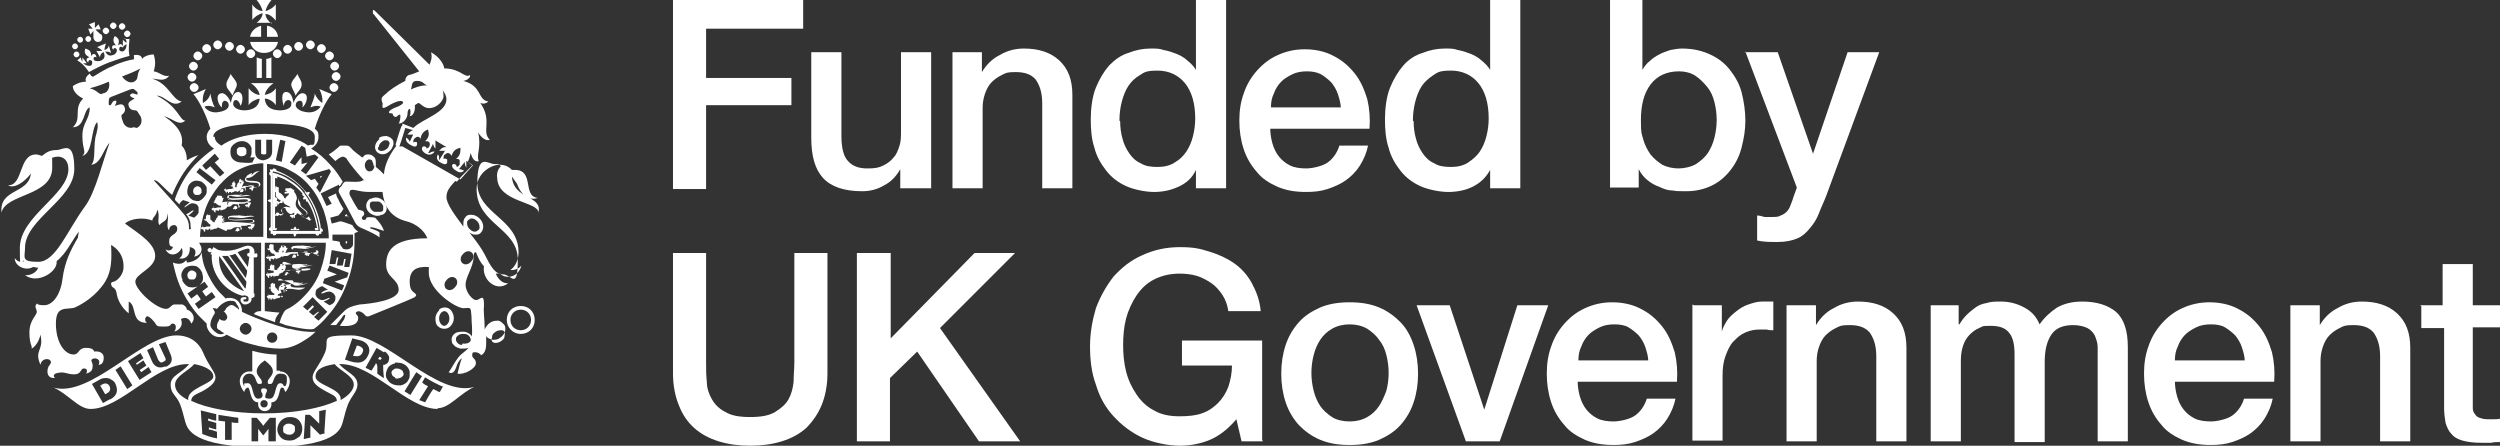 <?xml version="1.0" encoding="UTF-8"?>
<svg xmlns="http://www.w3.org/2000/svg" version="1.1" viewBox="0 0 339.9 60.6">
  <rect x="0" y="0" width="339.9" height="60.6" fill="#333333" stroke="none"/>
  <defs>
    <style>
      .cls-1 {
        fill: #fff;
      }
    </style>
  </defs>
  <!-- Generator: Adobe Illustrator 28.7.2, SVG Export Plug-In . SVG Version: 1.2.0 Build 154)  -->
  <g>
    <g id="Layer_1">
      <path class="cls-1" d="M91.5,0h17.7v3.9h-13.2v6.7h11.6v3.7h-11.6v11.4h-4.5V0Z"/>
      <path class="cls-1" d="M126.4,25.6h-4v-2.6h0c-.5.9-1.2,1.7-2.2,2.2-1,.6-2,.8-3,.8-2.4,0-4.2-.6-5.3-1.8-1.1-1.2-1.6-3-1.6-5.5V7.1h4.1v11.4c0,1.6.3,2.8.9,3.4.6.7,1.5,1,2.6,1s1.6-.1,2.2-.4c.6-.3,1-.6,1.4-1.1.4-.4.6-1,.8-1.6.2-.6.2-1.3.2-2V7.1h4.1v18.5Z"/>
      <path class="cls-1" d="M129.6,7.1h3.9v2.7h0c.6-1,1.4-1.8,2.4-2.3,1-.6,2.1-.9,3.3-.9,2,0,3.6.5,4.8,1.6,1.2,1.1,1.8,2.6,1.8,4.7v12.7h-4.1v-11.6c0-1.5-.4-2.5-.9-3.2-.6-.7-1.5-1-2.7-1s-1.3.1-1.9.4c-.6.3-1,.6-1.4,1-.4.4-.7,1-.9,1.6-.2.6-.3,1.2-.3,1.9v10.9h-4.1V7.1Z"/>
      <path class="cls-1" d="M166.5,25.6h-3.9v-2.5h0c-.5,1.1-1.3,1.8-2.4,2.3-1.1.5-2.2.7-3.3.7s-2.7-.3-3.8-.8c-1.1-.5-2-1.2-2.7-2.1-.7-.9-1.3-1.9-1.6-3.1-.4-1.2-.5-2.5-.5-3.9s.2-3.1.7-4.3c.5-1.2,1.1-2.2,1.8-3,.8-.8,1.6-1.4,2.6-1.7,1-.4,2-.6,3-.6s1.2,0,1.8.2c.6.1,1.2.3,1.7.5.5.2,1.1.5,1.5.9.5.4.9.8,1.2,1.3h0V0h4.1v25.6ZM152.3,16.5c0,.8.1,1.6.3,2.3.2.8.5,1.4.9,2,.4.6.9,1.1,1.6,1.4.6.4,1.4.5,2.3.5s1.7-.2,2.3-.6c.7-.4,1.2-.9,1.6-1.5.4-.6.7-1.3.9-2.1.2-.8.3-1.6.3-2.4,0-2.1-.5-3.7-1.4-4.8-.9-1.1-2.2-1.7-3.7-1.7s-1.8.2-2.4.6c-.7.4-1.2.9-1.6,1.5-.4.6-.7,1.4-.9,2.2-.2.8-.3,1.6-.3,2.5Z"/>
      <path class="cls-1" d="M172.7,17.4c0,.7.1,1.4.3,2.1s.5,1.3.9,1.8.9.9,1.5,1.2c.6.3,1.4.4,2.2.4s2.2-.3,2.9-.8c.7-.5,1.3-1.3,1.6-2.3h3.9c-.2,1-.6,1.9-1.1,2.7-.5.8-1.2,1.5-1.9,2-.7.5-1.6.9-2.5,1.2s-1.9.4-2.9.4c-1.5,0-2.7-.2-3.9-.7-1.1-.5-2.1-1.1-2.8-2-.8-.9-1.4-1.9-1.8-3.1-.4-1.2-.6-2.5-.6-3.9s.2-2.6.6-3.7c.4-1.2,1-2.2,1.8-3.1.8-.9,1.7-1.6,2.8-2.1,1.1-.5,2.3-.8,3.7-.8s2.8.3,3.9.9c1.2.6,2.1,1.4,2.9,2.4.8,1,1.3,2.2,1.7,3.5.3,1.3.4,2.6.3,4h-13.6ZM182.3,14.7c0-.6-.2-1.3-.4-1.9s-.5-1.1-.9-1.6c-.4-.4-.9-.8-1.4-1.1-.6-.3-1.2-.4-1.9-.4s-1.4.1-2,.4-1.1.6-1.5,1c-.4.4-.8,1-1,1.6-.3.6-.4,1.2-.4,1.9h9.5Z"/>
      <path class="cls-1" d="M206.5,25.6h-3.9v-2.5h0c-.6,1.1-1.4,1.8-2.4,2.3s-2.2.7-3.3.7-2.7-.3-3.8-.8c-1.1-.5-2-1.2-2.7-2.1-.7-.9-1.3-1.9-1.6-3.1-.4-1.2-.5-2.5-.5-3.9s.2-3.1.7-4.3c.5-1.2,1.1-2.2,1.8-3s1.6-1.4,2.6-1.7c1-.4,2-.6,3-.6s1.2,0,1.8.2c.6.1,1.2.3,1.7.5.5.2,1.1.5,1.5.9.5.4.9.8,1.2,1.3h0V0h4.1v25.6ZM192.2,16.5c0,.8.1,1.6.3,2.3.2.8.5,1.4.9,2s.9,1.1,1.6,1.4c.6.4,1.4.5,2.3.5s1.7-.2,2.3-.6,1.2-.9,1.6-1.5c.4-.6.7-1.3.9-2.1.2-.8.3-1.6.3-2.4,0-2.1-.5-3.7-1.4-4.8-.9-1.1-2.2-1.7-3.7-1.7s-1.8.2-2.4.6-1.2.9-1.6,1.5c-.4.6-.7,1.4-.9,2.2-.2.8-.3,1.6-.3,2.5Z"/>
      <path class="cls-1" d="M219.2,0h4.1v9.5h0c.3-.5.6-.9,1-1.2.4-.4.9-.7,1.3-.9.5-.3,1-.4,1.5-.6.5-.1,1.1-.2,1.6-.2,1.5,0,2.7.3,3.8.8,1.1.5,2,1.2,2.7,2.1.7.9,1.3,1.9,1.6,3.1s.5,2.5.5,3.8-.2,2.4-.5,3.6c-.3,1.2-.8,2.2-1.5,3.1-.7.9-1.5,1.6-2.5,2.1s-2.2.8-3.5.8-1.2,0-1.9-.1c-.6,0-1.2-.2-1.8-.5-.6-.2-1.1-.5-1.6-.9-.5-.4-.9-.9-1.2-1.5h0v2.5h-3.9V0ZM233.4,16.3c0-.8-.1-1.6-.3-2.4-.2-.8-.5-1.5-1-2.1s-1-1.1-1.6-1.5c-.6-.4-1.4-.6-2.2-.6-1.7,0-3,.6-3.9,1.8-.9,1.2-1.3,2.8-1.3,4.8s.1,1.8.3,2.6c.2.8.6,1.5,1,2.1.5.6,1,1,1.6,1.4.6.3,1.4.5,2.2.5s1.7-.2,2.4-.6c.6-.4,1.2-.9,1.6-1.5.4-.6.7-1.3.9-2.1.2-.8.3-1.6.3-2.4Z"/>
      <path class="cls-1" d="M237.2,7.1h4.5l4.8,13.8h0l4.7-13.8h4.3l-7.2,19.5c-.3.8-.7,1.6-1,2.4-.3.8-.7,1.4-1.2,2-.5.6-1,1.1-1.7,1.4-.7.3-1.6.5-2.7.5s-1.9,0-2.8-.2v-3.4c.3,0,.7.1,1,.2.3,0,.6,0,1,0,.5,0,.9,0,1.2-.2.3-.1.6-.3.8-.5.2-.2.4-.5.5-.8s.3-.7.4-1.1l.5-1.4-7-18.5Z"/>
      <path class="cls-1" d="M91.5,34.4h4.5v14.9c0,.9,0,1.7.1,2.6,0,.9.3,1.7.7,2.4s1,1.3,1.8,1.7c.8.5,1.9.7,3.4.7s2.6-.2,3.4-.7c.8-.5,1.4-1,1.8-1.7s.6-1.5.7-2.4c0-.9.1-1.8.1-2.6v-14.9h4.5v16.4c0,1.6-.3,3.1-.8,4.3-.5,1.2-1.2,2.2-2.1,3.1-.9.8-2,1.4-3.3,1.8-1.3.4-2.7.6-4.3.6s-3-.2-4.3-.6-2.4-1-3.3-1.8c-.9-.8-1.6-1.8-2.1-3.1-.5-1.2-.8-2.7-.8-4.3v-16.4Z"/>
      <path class="cls-1" d="M116.6,34.4h4.5v11.6l11.4-11.6h5.5l-10.2,10.2,10.9,15.4h-5.6l-8.4-12.2-3.7,3.6v8.6h-4.5v-25.6Z"/>
      <path class="cls-1" d="M171.7,60h-2.9l-.7-3c-1.2,1.4-2.4,2.3-3.6,2.8-1.2.5-2.6.8-4.1.8s-3.6-.4-5.1-1.1c-1.5-.7-2.8-1.7-3.9-2.9-1.1-1.2-1.9-2.6-2.4-4.3-.6-1.6-.8-3.4-.8-5.2s.3-3.5.8-5.2c.6-1.6,1.4-3,2.4-4.3,1.1-1.2,2.3-2.2,3.9-2.9,1.5-.7,3.2-1.1,5.1-1.1s2.7.2,4,.6c1.3.4,2.4.9,3.4,1.6,1,.7,1.8,1.6,2.4,2.7.6,1.1,1.1,2.4,1.2,3.8h-4.4c-.1-.8-.4-1.6-.8-2.2-.4-.6-.9-1.2-1.5-1.6-.6-.4-1.3-.8-2-1-.7-.2-1.5-.3-2.3-.3-1.4,0-2.5.3-3.5.8-1,.5-1.8,1.3-2.4,2.2-.6.9-1.1,2-1.4,3.1-.3,1.2-.4,2.4-.4,3.6s.1,2.4.4,3.6c.3,1.2.8,2.2,1.4,3.1.6.9,1.4,1.7,2.4,2.2,1,.6,2.2.8,3.5.8,1.1,0,2.2-.1,3-.4.9-.3,1.6-.8,2.2-1.4.6-.6,1.1-1.4,1.4-2.2.3-.9.5-1.9.5-2.9h-6.8v-3.4h10.9v13.5Z"/>
      <path class="cls-1" d="M183.5,60.5c-1.5,0-2.8-.2-4-.7-1.2-.5-2.1-1.2-2.9-2-.8-.9-1.4-1.9-1.8-3.1-.4-1.2-.6-2.5-.6-3.9s.2-2.7.6-3.9c.4-1.2,1-2.2,1.8-3.1s1.8-1.5,2.9-2c1.2-.5,2.5-.7,4-.7s2.8.2,4,.7c1.2.5,2.1,1.2,2.9,2s1.4,1.9,1.8,3.1.6,2.5.6,3.9-.2,2.7-.6,3.9-1,2.2-1.8,3.1c-.8.9-1.8,1.5-2.9,2-1.2.5-2.5.7-4,.7ZM183.5,57.3c.9,0,1.7-.2,2.4-.6s1.2-.9,1.6-1.5c.4-.6.7-1.3,1-2.1.2-.8.3-1.6.3-2.4s-.1-1.6-.3-2.4c-.2-.8-.5-1.5-1-2.1-.4-.6-1-1.1-1.6-1.5-.7-.4-1.5-.6-2.4-.6s-1.7.2-2.4.6c-.7.4-1.2.9-1.6,1.5-.4.6-.7,1.3-.9,2.1s-.3,1.6-.3,2.4.1,1.6.3,2.4c.2.8.5,1.5.9,2.1.4.6,1,1.1,1.6,1.5s1.5.6,2.4.6Z"/>
      <path class="cls-1" d="M192.7,41.5h4.4l4.7,14.2h0l4.5-14.2h4.2l-6.6,18.5h-4.6l-6.7-18.5Z"/>
      <path class="cls-1" d="M214.5,51.8c0,.7.1,1.4.3,2.1s.5,1.3.9,1.8c.4.5.9.9,1.5,1.2.6.3,1.4.4,2.2.4s2.2-.3,2.9-.8,1.3-1.3,1.6-2.3h3.9c-.2,1-.6,1.9-1.1,2.7-.5.8-1.2,1.5-1.9,2-.7.5-1.6.9-2.5,1.2s-1.9.4-2.9.4c-1.5,0-2.7-.2-3.9-.7-1.1-.5-2.1-1.1-2.8-2-.8-.9-1.4-1.9-1.8-3.1-.4-1.2-.6-2.5-.6-3.9s.2-2.6.6-3.7c.4-1.2,1-2.2,1.8-3.1.8-.9,1.7-1.6,2.8-2.1,1.1-.5,2.3-.8,3.7-.8s2.8.3,3.9.9c1.2.6,2.1,1.4,2.9,2.4.8,1,1.3,2.2,1.7,3.5.3,1.3.4,2.6.3,4h-13.6ZM224.1,49.1c0-.6-.2-1.3-.4-1.9-.2-.6-.5-1.1-.9-1.6-.4-.4-.9-.8-1.4-1.1s-1.2-.4-1.9-.4-1.4.1-2,.4-1.1.6-1.5,1c-.4.4-.8,1-1,1.6-.3.6-.4,1.2-.4,1.9h9.5Z"/>
      <path class="cls-1" d="M230.3,41.5h3.8v3.6h0c.1-.5.4-1,.7-1.5.3-.5.8-.9,1.3-1.3.5-.4,1-.7,1.6-.9.6-.2,1.2-.4,1.8-.4s.8,0,1,0c.2,0,.4,0,.6,0v3.9c-.3,0-.6,0-.9-.1-.3,0-.6,0-.9,0-.7,0-1.3.1-2,.4s-1.1.7-1.6,1.2-.8,1.2-1.1,2-.4,1.7-.4,2.7v8.8h-4.1v-18.5Z"/>
      <path class="cls-1" d="M243,41.5h3.9v2.7h0c.6-1,1.4-1.8,2.4-2.3,1-.6,2.1-.9,3.3-.9,2,0,3.6.5,4.8,1.6,1.2,1.1,1.8,2.6,1.8,4.7v12.7h-4.1v-11.6c0-1.5-.4-2.5-.9-3.2-.6-.7-1.5-1-2.7-1s-1.3.1-1.9.4c-.6.3-1,.6-1.4,1-.4.4-.7,1-.9,1.6-.2.6-.3,1.2-.3,1.9v10.9h-4.1v-18.5Z"/>
      <path class="cls-1" d="M262.4,41.5h3.9v2.6h.1c.3-.5.6-.9,1-1.3.4-.4.8-.7,1.2-1,.4-.3.9-.5,1.5-.6.6-.2,1.2-.2,2-.2,1.1,0,2.2.3,3.1.8,1,.5,1.7,1.3,2.1,2.3.7-1,1.5-1.7,2.4-2.3.9-.5,2-.8,3.4-.8,2,0,3.5.5,4.6,1.4,1.1,1,1.6,2.6,1.6,4.8v12.8h-4.1v-10.8c0-.7,0-1.4,0-2,0-.6-.2-1.1-.4-1.6-.2-.4-.6-.8-1-1s-1.1-.4-1.9-.4c-1.4,0-2.4.4-3,1.3-.6.9-.9,2.1-.9,3.7v10.9h-4.1v-11.9c0-1.3-.2-2.3-.7-2.9-.5-.7-1.3-1-2.6-1s-1,.1-1.5.3-.9.5-1.3.9c-.4.4-.7.9-.9,1.5s-.3,1.3-.3,2v11h-4.1v-18.5Z"/>
      <path class="cls-1" d="M295.7,51.8c0,.7.1,1.4.3,2.1s.5,1.3.9,1.8c.4.5.9.9,1.5,1.2.6.3,1.4.4,2.2.4s2.2-.3,2.9-.8,1.3-1.3,1.6-2.3h3.9c-.2,1-.6,1.9-1.1,2.7-.5.8-1.2,1.5-1.9,2-.7.5-1.6.9-2.5,1.2s-1.9.4-2.9.4c-1.5,0-2.7-.2-3.9-.7-1.1-.5-2.1-1.1-2.8-2-.8-.9-1.4-1.9-1.8-3.1-.4-1.2-.6-2.5-.6-3.9s.2-2.6.6-3.7c.4-1.2,1-2.2,1.8-3.1.8-.9,1.7-1.6,2.8-2.1,1.1-.5,2.3-.8,3.7-.8s2.8.3,3.9.9c1.2.6,2.1,1.4,2.9,2.4.8,1,1.3,2.2,1.7,3.5.3,1.3.4,2.6.3,4h-13.6ZM305.2,49.1c0-.6-.2-1.3-.4-1.9-.2-.6-.5-1.1-.9-1.6-.4-.4-.9-.8-1.4-1.1s-1.2-.4-1.9-.4-1.4.1-2,.4-1.1.6-1.5,1c-.4.4-.8,1-1,1.6-.3.6-.4,1.2-.4,1.9h9.5Z"/>
      <path class="cls-1" d="M311.5,41.5h3.9v2.7h0c.6-1,1.4-1.8,2.4-2.3,1-.6,2.1-.9,3.3-.9,2,0,3.6.5,4.8,1.6,1.2,1.1,1.8,2.6,1.8,4.7v12.7h-4.1v-11.6c0-1.5-.4-2.5-.9-3.2-.6-.7-1.5-1-2.7-1s-1.3.1-1.9.4c-.6.3-1,.6-1.4,1-.4.4-.7,1-.9,1.6-.2.6-.3,1.2-.3,1.9v10.9h-4.1v-18.5Z"/>
      <path class="cls-1" d="M329,41.5h3.1v-5.6h4.1v5.6h3.7v3h-3.7v9.9c0,.4,0,.8,0,1.1s.1.6.3.8c.1.2.3.4.6.5.3.1.6.2,1.1.2s.6,0,.9,0c.3,0,.6,0,.9-.1v3.2c-.5,0-.9,0-1.3.1-.4,0-.9,0-1.3,0-1.1,0-1.9-.1-2.6-.3-.7-.2-1.2-.5-1.5-.9-.4-.4-.6-.9-.8-1.5-.1-.6-.2-1.3-.2-2v-10.9h-3.1v-3Z"/>
      <g>
        <path class="cls-1" d="M1,28.4s0,0,0,0c0,0,0,0,0,0Z"/>
        <g>
          <g>
            <g>
              <path class="cls-1" d="M43.6,30.8c-.2-1.5-.8-3-1.7-4.3.1,0,.2-.2.2-.4-.2,0-.3,0-.4.1,0,0-.1-.2-.2-.2-1.1-1.4-2.5-2.3-3.9-2.8,0-.2-.2-.3-.4-.3,0,0-.1,0-.2.2,0,0,0,0,0,0,0,0-.2-.1-.3-.1,0,.2,0,.3.1.4h0c-.1,0-.2,0-.2.1,0,.1,0,.3.2.4v3.2c-.1,0-.3,0-.4.2.1.1.3.2.4.2v3.4c-.2,0-.3.3-.2.4,0,0,.1.1.2.1h0c0,.2,0,.3,0,.4.1,0,.2,0,.3,0h0c0,.1,0,.2.1.2.1,0,.3,0,.4-.2h2.3c0,.1,0,.3.2.4.1-.1.2-.3.2-.4h2.6c0,.2.3.3.4.2,0,0,.1-.1.1-.2h0c0,0,.2,0,.3,0,0-.1,0-.2,0-.3,0,0,0,0,0,0,.1,0,.2,0,.2-.1,0-.1,0-.3-.3-.4ZM41.4,26.1c1.2,1.5,1.9,3.4,2.1,5.3h-6.4v-8.1c1.6.3,3.2,1.3,4.4,2.8Z"/>
              <path class="cls-1" d="M43.3,31.2c-.2-1.8-.9-3.6-2-5-.5-.7-1.2-1.3-1.9-1.7-.7-.5-1.4-.8-2.2-1h-.1s0,7.8,0,7.8h6.2,0ZM41.1,26.3c0,0,0,.1,0,.2,0,0,.1.2.3.2-.1,0-.2.2-.2.4.2,0,.3,0,.4,0,0,.2,0,.3,0,.3,0,0,.1,0,.2,0,.7,1.1,1.1,2.3,1.3,3.6,0,0-.2,0-.3,0,0,.1,0,.3.1.3h-2.2c0-.1,0-.2-.1-.2,0,0-.2,0-.3.1,0-.1,0-.3-.2-.4-.1.1-.2.3-.2.4-.1-.1-.2-.1-.3-.1,0,0-.1.1-.1.2h-1.9c0,0,0-.2.1-.3-.1,0-.3,0-.3.1v-3c.1,0,.2,0,.3-.1,0,0,0-.2-.1-.3.1,0,.3,0,.4-.2-.1-.1-.3-.2-.4-.2.1-.1.1-.2.1-.3,0,0-.1-.2-.3-.2v-2.6c0,0,.2,0,.3.1,0-.1,0-.2,0-.3,1.3.4,2.5,1.2,3.5,2.4Z"/>
            </g>
            <g>
              <path class="cls-1" d="M42.1,30h0c.1,0,.2-.2.3-.2-.1,0-.2,0-.3,0,0,0,.2,0,0-.2-.1-.2-.2-.2-.3,0-.1.1-.9,0-.9-.6,0,0,0,0,0,0,0,0,.1.2.2.2.4.2.7,0,.7-.2,0-.3-.3-.5-.6-.7-.1-.1-.2-.2-.3-.3-.1-.2,0-.4-.3-.8,0,0,0-.2,0-.3-.1.3-.2.8.2,1.2.3.3,1,.7.9,1,0,0,0,.1-.2.2-.1,0-.3,0-.4-.2,0,0,0,0,0,0h0c-.3-.3-.5-.6-.7-.8-.3-.4-.2-.8-.1-1.1.2-.3-.1-.9-.3-1.1,0,0,0-.1,0-.3,0,0-.1,0-.2,0,0-.1,0-.1-.2-.2-.1,0-.1,0-.1-.1,0,0-.1.1-.2.1-.1,0-.2,0-.2,0,0,0-.1,0-.2,0-.1,0-.1,0-.1.2,0,0,0,.1,0,.2,0,0,0,0,0,0h0c0,.1,0,0,0,0t0,0c0,0,.2,0,.2,0,0,0,0,.1,0,.1-.1,0-.2,0-.3,0,0,0,0,0,0,.2,0,0,0,.1.2,0,.1,0,.4,0,.4,0,0,.3-.4.3-.5.7,0,0-.2-.1-.2-.2,0-.1-.1-.2-.3-.4,0,0-.2-.2-.3-.2-.1,0-.1-.1-.1-.3s0-.2,0-.3c0,0,0,0,0-.1,0,0-.1-.1-.2-.1,0,0,0,0,0,.1,0,0,0,0,0,0,0,0,0,0,0,.1,0,0,0,0,0,0,0,0,0,0,0,0,0,0,0,0,0,0,0,0,0-.2-.1-.2,0,0,0,0,0,0,0,0,0,0,0,0,0,0,0-.2-.2,0,0,0,0,0,0,0,0,0,0,0,0,0,0,0,0,.1.2.1,0,0,0,0,0,0,0,0,0,0,0,0,0,0,0,0,0,0-.2,0-.2,0-.2,0,0,0,0,0,0,0,0,0,0,.1,0,.2,0,0,0,0,0,0,0,0,0,0,0,0,0,0,0,0,0,0,0,0,0,0,0,0,0,0,0,0,0,0,0,0,0,0,0,0,0,0,0,0,0,0,0,0,0,.2,0,.2,0,.1-.2,0-.2-.1-.1.2,0,.4.3.3,0,0,0,.2,0,.2,0,0,0,0,0,0s0,0,0,0c0,0,0,.1,0,.1,0,0,0,0,0,0,0,0,0,.1,0,.2,0,.1.3.5.7.7-.2.1-.3.3-.5.4-.1.1-.3.2-.4.2,0,0,0,0-.1-.1,0,0,0,0-.1,0,0,0,0,0,0,0,0,0-.2,0-.2,0,0,0,0,0,.1,0,0,0,0,0,0,0,0,0,0,.1.2,0,0,0,0,0,0,0,0,0,0,0-.1,0,0,0-.1,0-.2,0,0,0,0,0,0,0,0,0,0,0,0,0,0,0-.2.2,0,.2,0,0,0,0,0-.1,0,0,0,0,0,0,0,0,.1.1.3,0,0,0,0,0,0,0,0,0-.1.2,0,.2,0,0,0,0,0,0,0,0,0,0,0,0,0,.1.2.1.2.1,0,0-.1,0-.1-.1,0,0,0,0,0,0,0,0,0-.2,0-.2,0,0,0,0,0,0,0,0,0,.1.2,0,0,0,0,0,0-.1.1,0,.3,0,.4,0,0,0,0-.2.2-.2.1,0,.2,0,.3,0,0,0,0-.2.1-.3,0,.6.8.6,1,.9-.2,0-.5-.1-.6-.1-.2,0-.5.2-.6.4,0,.2.1.5.3.6-.2,0-.3,0-.5,0,0,0,0,0,0,0-.2,0-.2-.3-.4-.2,0,0,0,0,0,0h0c0,0-.2,0-.2.2,0,0,0,0,.1,0,0,0,0,0,0,0,0,0,0,0,0,0s0,0,0,0,0,0,0,0c0,0-.3,0-.2.2,0,0,0,0,0,0,0,0,0,.1.2,0,0,0,0,0,0,0,0,0,0,0,0,0,0,0,0,0,0,0,0,0,0,0,0,0,0,0,0,0,0,0s0,0,0,0,0,0,0,0c0,0,.1.2.2,0,0,0-.1,0-.1,0,0,0,0,0,0,0,0,0,0,0,0,0s0,0,0,0c0,0,0,0,0,0,0,0,0,0,0,0,0,0,0,0,.2,0,0,0,0,0,0,0,0,0,0,0,0,0,0,0,0-.2.2,0h.1c0-.1.2,0,.2-.1.1-.1,0-.1,0-.2,0-.2-.1-.2-.2-.3,0-.3.3-.5.6-.4,0,.2.3.7.7.8.3,0,.4-.2.5-.2,0,0,0,0,0,0,0,.1,0,.3,0,.3,0,0-.2,0-.3,0,0,0-.1,0-.1,0,0,0-.2,0-.2.2,0,0,0,0,.1,0,0,0,0,0,0,0,0,.1.1.2.2,0,0,0,0,0,0,0,0,0-.2.2,0,.2,0,0,0,0,0,0,0,0,0,.1.1.1,0,0,0,0,0-.1,0,0,0,0,0,0,0,0,0-.1.1-.2,0,0,0,0,0,0,0,0,0,.2,0,.2,0,0,0,0,0,0,0,0,.1.1.2,0,0,0,0,0,0,0,0,0,0,0,0,0,0-.2,0-.2,0-.3s.2,0,.2-.2,0,0,0,0c0,0,.2-.1.2-.2,0,0-.2,0-.2,0Z"/>
              <path class="cls-1" d="M39.1,25.7h0s0,0,0,0Z"/>
            </g>
          </g>
          <path class="cls-1" d="M34.8,34.5h-.2s0-.2,0-.2c0-.5-.3-.9-.9-.9s-1.5.7-2.9.7-1.3-.3-1.8-.5l-.2.4s0,0,0,0c0-.2-.2-.3-.3-.3s-.3.2-.3.3.2.3.3.3.2,0,.3-.1l-.2.4c0,0,.1,0,.2,0-.2,2.1,1.3,4.8,4.1,5.6.4-.1.9,0,.9.4s-.1.4-.4.4-.3,0-.3-.2c0-.2.3,0,.4-.2,0-.2,0-.2-.3-.2s-.5.1-.5.4.3.6.6.6,1-.2.9-.9c.1,0,.3,0,.4-.2v-.4s-.1,0-.1,0v-4.9c.1,0,.2,0,.2,0,.2,0,.3,0,.3-.3,0-.2-.1-.3-.3-.3ZM29.8,34.8l3.4,4.8c-1.8-.7-3.6-2.3-3.4-4.8ZM33.3,39.2l-3.1-4.4c.1,0,.2,0,.3,0,.2,0,.3,0,.5,0l2.5,3.5c0,.3-.1.7-.1.9ZM31.3,34.7c.2,0,.5-.1.7-.2l1.6,2.3c0,.3-.1.7-.2,1l-2.2-3.1ZM34,34.4h-.1c-.1,0-.3,0-.3.2,0,.2.1.3.3.3h0s-.2,1.4-.2,1.4l-1.4-2c.6-.3,1.2-.5,1.4-.5.2,0,.3.1.2.6Z"/>
          <g>
            <g>
              <path class="cls-1" d="M33.7,24.1h0s0,0,0,0Z"/>
              <path class="cls-1" d="M34.4,25.5c.7,0,1-.2,1-.4,0-.8-1.9-.3-1.9-.7s0-.1.1-.2c0,0,0,0,0,0,.9,0,1-.7,1.7-.9-.8-.1-.9.5-1.3.6.2,0,.3-.3.2-.4-.2.2-.5.2-.7.5,0,0,0,0,0,.1-.1,0-.2.2-.2.3,0,.7,1.9.2,1.9.7s-.3.3-.9.3-.7-.3-1.4,0c0-.1.2-.4.2-.5,0,0,.1,0,.1-.1,0,0,0,0-.1,0,0,0,0,0,0-.1,0,0,0,0,0-.1,0,0,0,0-.2-.1,0,0-.1,0-.2,0,0,0,0,0-.1,0,0,0,0,0,0,0,0,0,0,0-.1,0,0,0,0,.1,0,.2,0,0-.1.2-.2.2,0,0,0,0,0,0,0,.1,0,.2-.1.2,0,0,0,0,0,0,0,.2,0,.3-.1.4h0s0,0-.1-.1c-.1,0-.1-.1,0-.2,0,0,0-.2,0-.3,0,0,0,0,0,0,0,0,0-.1-.1,0,0,0,0,0,0,0,0,0,0,0,0,0,0,0,0,0,0,0,0,0,0,0,0,0,0,0,0,0,0,0,0,0,0,0,0,0,0,0,0-.2,0-.2,0,0,0,0,0,0,0,0,0,0,0,0,0,0,0-.1-.2,0,0,0,0,0,0,0,0,0,0,0,0,0,0,0,0,.1.1.1,0,0,0,0,0,0,0,0,0,0,0,0,0,0,0,0,0,0-.1,0-.2,0-.2,0,0,0,0,0,0,0,0,0,0,0,0,.1,0,0,0,0,0,0,0,0,0,0,0,0,0,0,0,0,0,0,0,0,0,0,0,0,0,0,0,0,0,0,0,0,0,0,0,0,0,0,0,0,0,0-.1,0-.1.2,0,.2,0,0,0,0,0,0,0,.2-.3.1-.2,0-.1.2,0,.3.2.2,0,0,0,0,0,0,0,0,0,0,0,0,0,0,0,0,0,0,0,0,0,0,0,0,0,0,0,0,0,.1,0,0,0,0,0,0,0,0,0,.1.2.2-.2,0-.4.1-.4.1,0,0-.3,0-.3,0-.1,0-.4.2-.4,0,0,0,0,0,0-.1,0,0,0,0,0,0,0,0,0,0,0,0,0,0-.1,0-.2,0,0,0,0,0,.1,0,0,0,0,0,0,0,0,0,0,0,.2.1,0,0,0,0,0,0,0,0,0,0,0,0,0,0,0-.1-.2,0,0,0,0,0,0,0,0,0,0,0,0,0,0,0-.2,0-.1.2,0,0,0,0,0,0,0,0,0,0,0,0,0,0,0,.1.2,0,0,0,0,0,0,0,0,0-.2.1,0,.2,0,0,0,0,0,0,0,0,0,0,0,0,0,0,0,.2.1.2,0,0,0,0,0-.1,0,0,0,0,0,0,0,0,0-.1,0-.2,0,0,0,0,0,0,0,0,0,.1.1.1,0,0,.1,0,.1-.1,0,0,0,0,0,0,0,0,0,0,0,.1,0,0,0,0,0,0,0,0,0,.1,0,.2,0,0,.1,0,.2-.2,0,0,0,0,0,0,0,0,0,0,0,0,0,0,.1,0,.2,0,0,0,0,0,0,0,0,0,0,0,0,.1,0,0,0,0,0,0,0,0,0,0,0,.2,0-.3.2-.2.3-.3,0,0,0,0,0,0,0,0,0,0,0,0,0,0,.2,0,.2-.1s0,0,.1,0c0,0,.1,0,.2,0,0,0,0,0,0,.1.2,0,.3-.2.4-.2.4,0-.2-.3.5-.3,0,0,.2,0,.2,0,0,.1,0,.3,0,.3,0,0,.2,0,.2,0,0,0,0,0,0,0,0,0-.1,0-.2,0-.2.1-.2-.3-.4-.2,0,0,0,0,0,0,0,0-.2,0-.2.2,0,0,0,0,.1,0,0,0,0,0,0,0,0,0,0,0,0,0s0,0,0,0,0,0,0,0c0,0-.2,0-.2.2,0,0,0,0,0,0,0,0,0,.1.1,0,0,0,0,0,0,0,0,0,0,0,0,0,0,0,0,0,0,0,0,0,0,0,0,0,0,0,0,0,0,0s0,0,0,0,0,0,0,0c0,0,0,.1.2,0,0,0,0,0,0,0,0,0,0,0,0,0,0,0,0,0,0,0,0,0,0,0,0,0,0,0,0,0,0,0,0,0,0,0,0,0,0,0,0,0,.1,0,.1,0,0-.1.1-.2,0,0,0,0,0,0,0,0,.2,0,.3,0,0,0,0-.2,0-.3,0,0,0-.1,0-.2.1,0,.2,0,.4,0,.3,0,0,0,.1-.1.1,0,.3,0,.3,0,0,0,0,0,0,0,0,.1,0,.1,0,.2,0,0-.1,0-.2,0,0,0,0,0,0,0,0,0-.1,0-.1.2,0,0,0,0,.1,0,0,0,0,0,0,0,0,0,.1.1.2,0,0,0,0,0,0,0,0,0-.1.1,0,.2,0,0,0,0,0,0,0,0,0,.1,0,.1,0,0,0,0,0-.1,0,0,0,0,0,0,0,0,0-.1,0-.2,0,0,0,0,0,0,0,0,0,.1,0,.2,0,0,0,0,0,0,0,0,0,0,.2,0,0,0,0,0,0,0,0,0,0,0,0,0,0-.1,0-.1,0-.2s.1,0,.1-.2,0,0,0,0c0,0,0,0,0,0h0s0,0,0,0c-.1,0,0,0,0-.1,0,0,0,0,0,0,0,0,0,0,0-.2,0,0-.1.1-.2,0,0,0,0,0-.1,0-.2,0-.3,0-.6-.1,0,0,0,0,0,0ZM32.7,24.5s0,0-.1,0,0,0,0-.2c0,0,.2.1.2.1ZM32.8,24.9s0,0,0,0c0,0,0,0,0,0,0,0,0,0-.1,0,0,0,0,0,0,0,0,0,0,0,0,0,0,0,0,.1-.1,0,0,0,0-.1,0-.1,0,0,0,0,0,0,0,0,0,0,0,0,0,0,0,0,0,0,0,0,0,0,0,0,0,0,0,0,0,0,0,0,0,0,0,0,0,0,0,0,0,0h.2c0,0,0,.1,0,.1,0,0,0,0,0,0ZM32.9,24.7c0,0,0,0,0-.1,0,0,.2,0,.2,0-.1,0,0,0-.1,0Z"/>
            </g>
            <path class="cls-1" d="M30.3,27.7c0,0-.2-.2-.3-.2-.1,0-.1-.1-.1-.3,0-.1,0-.2,0-.3,0,0,0,0,0,0,0,0-.1-.1-.2-.1,0,0,0,0,0,.1,0,0,0,0,0,0,0,0,0,0,0,.1,0,0,0,0,0,0,0,0,0,0,0,0,0,0,0,0,0,0,0,0,0-.2-.1-.2,0,0,0,0,0,0,0,0,0,0,0,0,0,0,0-.1-.2,0,0,0,0,0,0,0,0,0,0,0,0,0,0,0,0,.1.1.1s0,0,0,0c0,0,0,0,0,0,0,0,0,0,0,0-.1,0-.2,0-.2,0,0,0,0,0,0,0,0,0,0,.1,0,.2,0,0,0,0,0,0,0,0,0,0,0,0,0,0,0,0,0,0,0,0,0,0,0,0,0,0,0,0,0,0,0,0,0,0,0,0,0,0,0,0,0,0-.1,0,0,.2,0,.2,0,0,0,0,0,0,0,.2-.3.1-.2,0-.1.2,0,.4.3.3,0,0,0,0,0,0,0,0,0,0,0,0,0,0,0,0,0,0s0,0,0,0c0,0,0,.1,0,.1,0,0,0,0,0,0,0,0,.1.1.3.2.1,0,.2.2.3,0,0,.1.1.3,0,.3s-.4,0-.4,0c-.1,0-.4.2-.5,0,0,0,0,0,0-.1,0,0,0,0,0,0,0,0,0,0,0,0,0,0-.2,0-.2,0,0,0,0,0,.1,0,0,0,0,0,0,0,0,0,0,.1.2.2,0,0,0,0,0,0,0,0,0,0-.1,0,0,0,0-.1-.2,0,0,0,0,0,0,0,0,0,0,0,0,0,0,0-.2,0-.1.2,0,0,0,0,0,0,0,0,0,0,0,0,0,0,0,.2.3,0,0,0,0,0,0,0,0,0-.2.2,0,.2,0,0,0,0,0,0,0,0,0,0,0,0,0,.1.1.2.2.2,0,0,0,0,0-.2,0,0,0,0,0,0,0,0,0-.1.1-.2,0,0,0,0,0,0,0,0,0,.2.1.1.1,0,.2,0,.1-.2,0,0,0,0,0,0,0,0,0,0,0,.1,0,0,0,0,0,0,0,0,0,.1,0,.2,0,0,.2,0,.2-.2,0,0,0,0,0,0,0,0,0,0,0,0,0,0,.1,0,.2,0,0,0,0,0,0,0,0,0,0,0,0,.1,0,0,0,0,0,0,0,0,0,.1,0,.2,0-.3.2-.2.4-.3,0,0,0,0,0,0,0,0,0,0,0,0,.2,0,.5-.3.5-.4,0,0,.1,0,.2,0,.6,0,.2-.5,1.1-.3,0,0,.2,0,.2,0,0,.1,0,.4,0,.4,0,0,.2,0,.2,0,0,0,0,0,0,0,0,0-.1,0-.2,0-.2.1-.2-.3-.4-.2,0,0,0,0,0,0,0,0-.2,0-.2.2,0,0,0,0,.1,0,0,0,0,0,0,0,0,0,0,0,0,0s0,0,0,0,0,0,0,0c0,0-.3,0-.2.2,0,0,0,0,0,0,0,0,0,.1.2,0,0,0,0,0,0,0,0,0,0,0,0,0,0,0,0,0,0,0,0,0,0,0,0,0,0,0,0,0,0,0s0,0,0,0,0,0,0,0c0,0,.1.2.2,0,0,0-.1,0-.1,0,0,0,0,0,0,0,0,0,0,0,0,0s0,0,0,0c0,0,0,0,0,0,0,0,0,0,0,0,0,0,0,0,.2,0,.1,0,0-.2.1-.2,0,0,0,0,0,0,.1,0,.3,0,.3,0,0,0,0-.2-.1-.3,0,0,0-.1,0-.2.1,0,.2,0,.4,0,.3,0,.4,0,.5-.1.1,0,.3,0,.3,0,0,0,0,0,0,0,0,.2,0,.2,0,.2,0,0-.2,0-.2,0,0,0,0,0,0,0,0,0-.2,0-.2.2,0,0,0,0,.1,0,0,0,0,0,0,0,0,.1.1.1.2,0,0,0,0,0,0,0,0,0-.2.1,0,.2,0,0,0,0,0,0,0,0,0,.1,0,.1,0,0,0,0,0-.1,0,0,0,0,0,0,0,0,0-.1.1-.2,0,0,0,0,0,0,0,0,0,.2,0,.2,0,0,0,0,0,0,0,0,0,0,.2,0,0,0,0,0,0,0,0,0,0,0,0,0,0-.2,0-.2,0-.2s.1,0,.1-.2,0,0,0,0c0,0,0,0,0,0h0s0,0,.1,0c-.1,0,0,0,0-.1,0,0,0,0,0,0,0,0,0,0,0-.2,0,0-.2.1-.2,0,0,0,0,0-.1,0-.2,0-.3,0-.7,0,.4,0,1-.1,1-.3s-.2-.3-.9-.3-2.1.2-2.1-.1.3-.2.6-.1c0,0,0,0,.1,0,.8.2,1.8-.2,2.3,0-.6-.4-1.1,0-1.7-.1.4,0,.5-.1.5-.2-.3.2-.8,0-1.2.1,0,0,0,0,0,0-.5,0-.8,0-.8.3,0,.6,1.7.3,2.2.3s.6,0,.6.2c0,.1-.5.2-.8.2-.5,0-1.9-.2-2.7,0,0-.1.2-.3.1-.4,0,0,.1,0,.1-.2,0,0-.1,0-.2,0,0,0,0,0,0-.1,0,0,0,0,0-.1,0,0,0,0-.2-.1,0,0-.2,0-.2,0,0,0-.1,0-.1,0,0,0,0,0-.1,0,0,0,0,0-.1,0,0,0,0,.1,0,.2,0,0-.2.2-.2.2,0,0,0,0,0,0,0,.1,0,.2-.2.3,0,0,0,0,.1,0,0,0,0,.2,0,.2h-.1s-.1,0-.1,0ZM31.3,27.2s.2,0,.2,0c-.1,0,0,0-.2,0,0,0,0,0,0-.2ZM31.2,27.1c0,0-.1.1-.2,0,0,0,0,0,0-.2,0,0,.2.1.2.1ZM30.9,27.6s0,0,0,0c0,0,0,0,0,0,0,0,0,0,0-.1,0,0,0,0,0,0,0,0,0,0,0,0,0,0,0,0,0,0,0,0,0,0,0,0h.2c0,.1,0,.1,0,.1,0,0,0,0,0,0,0,0,0,0,0,0,0,0,0,0,0,0,0,0,0,0-.1,0,0,0,0,0,0,.1,0,0,0,0,0,.1,0,0,0,.1-.1,0,0,0,0-.1,0-.2ZM31.4,28.7s0,0,0,0c0,0,0,0,0,0Z"/>
            <path class="cls-1" d="M30.7,31.4s0,0,0,0c0,0,0,0,0,0,.2,0,.2-.2.2-.2,1,.1.4-.4,1.7-.3,0,0,0,0,.1,0,0,.1,0,.3,0,.3,0,0,.2,0,.2,0,0,0,0,0,0,0,0,0-.1,0-.2,0-.2.1-.2-.3-.4-.2,0,0,0,0,0,0,0,0-.2,0-.2.2,0,0,0,0,.1,0,0,0,0,0,0,0,0,0,0,0,0,0s0,0,0,0,0,0,0,0c0,0-.2,0-.2.2,0,0,0,0,0,0,0,0,0,.1.2,0,0,0,0,0,0,0,0,0,0,0,0,0,0,0,0,0,0,0,0,0,0,0,0,0,0,0,0,0,0,0s0,0,0,0,0,0,0,0c0,0,.1.2.2,0,0,0-.1,0-.1,0,0,0,0,0,0,0,0,0,0,0,0,0,0,0,0,0,0,0,0,0,0,0,0,0,0,0,0,0,0,0,0,0,0,0,.2,0,.1,0,0-.2.1-.2,0,0,0,0,0,0,.1,0,.3,0,.3,0,0,0,0-.2-.1-.3,0,0,0-.1,0-.2.1,0,.2,0,.4,0,.3,0,.4,0,.5-.1.1,0,.3,0,.4,0,0,0,0,0,0,0,0,.2,0,.2,0,.2,0,0-.2,0-.2,0,0,0,0,0,0,0,0,0-.2,0-.2.2,0,0,0,0,.1,0,0,0,0,0,0,0,0,.1.1.1.2,0,0,0,0,0,0,0,0,0-.2.1,0,.2,0,0,0,0,0,0,0,0,0,.1,0,.1,0,0,0,0,0-.1,0,0,0,0,0,0,0,0,0-.1.1-.2,0,0,0,0,0,0,0,0,0,.2,0,.2,0,0,0,0,0,0,0,0,0,0,.2,0,0,0,0,0,0,0,0,0,0,0,0,0,0-.2,0-.2,0-.2s.2,0,.2-.2,0,0,0,0c0,0,0,0,0,0h0s0,0,.1,0c-.1,0,0,0,0-.2,0,0,0,0,0,0,0,0,0,0,0-.2,0,0-.2.1-.2,0,0,0,0,0-.1,0-.2,0-.3,0-.7,0,.4,0,1-.1,1-.3s-.2-.3-.9-.3-2.6.2-2.6-.1.7-.1,1.1-.1c0,0,0,0,.1,0,.8.2,1.7-.3,2.3-.1-.5-.4-1.1,0-1.7,0,.4,0,.7,0,.8-.2-.3.2-1.1-.1-1.4,0,0,0,0,0,0,0-.6,0-1.3,0-1.3.3,0,.6,2.2.3,2.8.3s.6,0,.6.2c0,.2-.5.2-.8.2-.5,0-2.6-.3-3.4,0,0-.1.2-.4.2-.5,0,0,.1,0,.1-.2,0,0-.1,0-.2,0,0,0,0,0,0-.1,0,0,0,0,0-.1,0,0,0,0-.2-.1,0,0-.2,0-.2,0,0,0-.1,0-.1,0,0,0,0,0-.1,0,0,0,0,0-.1,0,0,0,0,.1,0,.2,0,0-.2.2-.2.2,0,0,0,0,0,0,0,.1,0,.2-.2.3,0,0,0,0,0,0,0,0,0,.1,0,.2h0s0,0-.1,0c0,0,0,0-.1,0,0,0-.2-.2-.3-.3-.1,0-.1-.1-.1-.3s0-.2,0-.3c0,0,0,0,0,0,0,0-.1-.1-.2-.1,0,0,0,0,0,.1,0,0,0,0,0,0,0,0,0,0,0,.1,0,0,0,0,0,0,0,0,0,0,0,0,0,0,0,0,0,0,0,0,0-.2-.1-.2,0,0,0,0,0,0,0,0,0,0,0,0,0,0,0-.1-.2,0,0,0,0,0,0,0,0,0,0,0,0,0,0,0,0,.1.1.1s0,0,0,0c0,0,0,0,0,0,0,0,0,0,0,0-.1,0-.2,0-.2,0,0,0,0,0,0,0,0,0,0,.1,0,.2,0,0,0,0,0,0,0,0,0,0,0,0,0,0,0,0,0,0,0,0,0,0,0,0,0,0,0,0,0,0,0,0,0,0,0,0,0,0,0,0,0,0,0,0,0,.2,0,.2,0,0,0,0,0,0,0,.2-.2.1-.2,0-.1.2.1.4.3.3,0,0,0,0,0,0,0,0,0,0,0,0,0,0,0,0,0,0,0,0,0,0,0,0,0,0,0,.1,0,.1,0,0,0,0,0,0,0,0,.2.2.4.4,0,0,.1,0,.1,0,0,0,0,0,0,0,0,.1,0,.3,0,.3s-.4,0-.5,0c-.1,0-.4.2-.5,0,0,0,0,0,0-.1,0,0,0,0,0,0,0,0,0,0,0,0,0,0-.2,0-.2,0,0,0,0,0,.1,0,0,0,0,0,0,0,0,0,0,.1.2.2,0,0,0,0,0,0,0,0,0,0-.1,0,0,0,0-.1-.2,0,0,0,0,0,0,0,0,0,0,0,0,0,0,0-.2,0-.1.2,0,0,0,0,.1,0,0,0,0,0,0,0,0,0,0,.2.3,0,0,0,0,0,0,0,0,0-.2.2,0,.2,0,0,0,0,0,0,0,0,0,0,0,0,0,.1,0,.2.2.2,0,0,0,0,0-.2,0,0,0,0,0,0,0,0,0-.1.1-.2,0,0,0,0,0,0,0,0,0,.1.1.1.1,0,.2,0,.1-.2,0,0,0,0,0,0,0,0,0,0,0,.1,0,0,0,0,0,0,0,0,0,.1,0,.2,0,0,.2,0,.2-.2,0,0,0,0,0,0,0,0,0,0,0,0,0,0,.1,0,.2,0,0,0,0,0,0,0,0,0,0,0,0,.1,0,0,0,0,0,0,0,0,0,.1,0,.2,0-.3.4-.1.5-.3,0,0,0,0,0,0,0,0,0,0,0,0,0,0,.1,0,.2,0,.1,0,.3-.1.3-.2ZM30.4,29.7c0,0-.1.1-.2,0,0,0,0,0,0-.2,0,0,.2.1.2.1ZM30.5,30.1s0,0,0,0c0,0,0,0,0,0,0,0,0,0-.1,0,0,0,0,0,0,.1,0,0,0,0,0,.1,0,0,0,.1-.1,0,0,0,0-.1,0-.2,0,0,0,0,0,0,0,0,0,0,0,0,0,0,0,0,0-.1,0,0,0,0,0,0,0,0,0,0,0,0,0,0,0,0,0,0,0,0,0,0,0,0h.2c0,.1,0,.1,0,.1,0,0,0,0,0,0ZM30.6,30c0,0-.1,0,0-.2,0,0,.2,0,.2,0-.1,0,0,0-.2,0Z"/>
          </g>
          <g>
            <path class="cls-1" d="M43.3,34.8s0,0,0,0c0,0,0,0,0-.2,0,0-.2.1-.2,0,0,0,0,0-.1,0-.2,0-.4,0-.7,0,0,0,0,0,0,0,.4,0,1,0,1-.3s-.2-.3-.9-.3-2.6.2-2.6-.1.7-.1,1.1-.1c0,0,0,0,.1,0,.8.2,1.7-.4,2.2-.2-.6-.2-1.1.2-1.7,0,.4,0,.7,0,.8-.2-.3.2-1.1-.1-1.4,0,0,0,0,0,0,0-.6,0-1.3,0-1.3.3,0,.6,2.2.3,2.8.3s.6,0,.6.2c0,.1-.5.2-.8.2-.5,0-2.6-.3-3.4,0,0-.1.2-.4.2-.5,0,0,.1,0,.1-.2,0,0-.1,0-.2,0,0,0,0,0,0-.1,0,0,0,0,0-.1,0,0,0,0-.2-.1,0,0-.2,0-.2,0,0,0-.1,0-.1,0,0,0,0,0-.1,0,0,0,0,0-.1,0,0,0,0,.1,0,.2,0,0-.2.2-.2.2,0,0,0,0,0,0,0,.1,0,.2-.2.3,0,0,0,0,.1,0,0,0,0,.1,0,.2h-.1s0,0-.1,0c0,0,0,0-.1,0-.1,0-.2-.2-.3-.3-.1,0-.1-.1-.1-.3s0-.2,0-.3c0,0,0,0,0-.1,0,0-.1-.1-.2-.1,0,0,0,0,0,.1,0,0,0,0,0,0,0,0,0,0,0,.1,0,0,0,0,0,0,0,0,0,0,0,0,0,0,0,0,0,0,0,0,0-.2-.1-.2,0,0,0,0,0,0,0,0,0,0,0,0,0,0,0-.1-.2,0,0,0,0,0,0,0,0,0,0,0,0,0,0,0,0,.1.1.1s0,0,0,0c0,0,0,0,0,0,0,0,0,0,0,0-.1,0-.2,0-.2,0,0,0,0,0,0,0,0,0,0,.1,0,.2,0,0,0,0,0,0,0,0,0,0,0,0,0,0,0,0,0,0,0,0,0,0,0,0,0,0,0,0,0,0,0,0,0,0,0,0,0,0,0,0,0,0,0,0,0,.2,0,.2,0,0,0,0,0,0,0,.2-.2.1-.2,0-.1.2.1.4.3.3,0,0,0,0,0,0,0,0,0,0,0,0,0,0,0,0,0,0s0,0,0,0c0,0,0,.1,0,.1,0,0,0,0,0,0,0,0,.1.3.4.4,0,0,.1,0,.2,0,0,0,0,0,0,.1h0c0,0,.1.2.1.2,0,0-.3,0-.4,0-.1,0-.4.2-.5,0,0,0,0,0,0-.1,0,0,0,0,0,0,0,0,0,0,0,0,0,0-.2,0-.2,0,0,0,0,0,.1,0,0,0,0,0,0,0,0,0,0,.1.2.2,0,0,0,0,0,0,0,0,0,0-.1,0,0,0,0-.1-.2,0,0,0,0,0,0,0,0,0,0,0,0,0,0,0-.2,0-.1.2,0,0,0,0,.1,0,0,0,0,0,0,0,0,0,0,.2.3,0,0,0,0,0,0,0,0,0-.2.2,0,.2,0,0,0,0,0,0,0,0,0,0,0,0,0,.1,0,.2.2.2,0,0,0,0,0-.2,0,0,0,0,0,0,0,0,0-.2.1-.2,0,0,0,0,0,0,0,0,0,.2.1.1.1,0,.2,0,.1-.2,0,0,0,0,0,0,0,0,0,0,0,.1,0,0,0,0,0,0,0,0,0,.1,0,.2,0,0,.2,0,.2-.2,0,0,0,0,0,0,0,0,0,0,0,0,0,0,.1,0,.2,0,0,0,0,0,0,0,0,0,0,0,0,.1,0,0,0,0,0,0,0,0,0,.1,0,.2,0-.3.2-.2.4-.3,0,0,0,0,0,0,0,0,0,0,0,0,0,0,.3-.1.3-.2s0,0,.2,0c.2,0,.2-.1.2-.1,1,.1.4-.4,1.7-.3,0,0,0,0,.1-.1,0,.1,0,.4,0,.4,0,0,.2,0,.2,0,0,0,0,0,0,0,0,0-.1,0-.2,0-.2.1-.2-.3-.4-.2,0,0,0,0,0,0,0,0-.2,0-.2.2,0,0,0,0,.1,0,0,0,0,0,0,0,0,0,0,0,0,0s0,0,0,0,0,0,0,0c0,0-.2,0-.2.2,0,0,0,0,0,0,0,0,0,.1.2,0,0,0,0,0,0,0,0,0,0,0,0,0,0,0,0,0,0,0,0,0,0,0,0,0,0,0,0,0,0,0,0,0,0,0,0,0,0,0,0,0,0,0,0,0,.1.2.2,0,0,0-.1,0-.1,0,0,0,0,0,0,0,0,0,0,0,0,0s0,0,0,0c0,0,0,0,0,0,0,0,0,0,0,0,0,0,0,0,.2,0,.1,0,0-.2.1-.2,0,0,0,0,0,0,.1,0,.3,0,.3,0,0,0,0-.2-.1-.3,0,0,0-.1,0-.2.1,0,.2,0,.4,0,.3,0,.4,0,.5-.1.2,0,.3,0,.4,0,0,0,0,0,0,0,0,.2,0,.2,0,.2,0,0-.2,0-.2,0,0,0,0,0,0,0,0,0-.2,0-.2.2,0,0,0,0,.1,0h0c0,.1.1.2.2,0,0,0,0,0,0,0,0,0-.2.1,0,.2,0,0,0,0,0,0,0,0,0,.1,0,.1,0,0,0,0,0-.1h0c0,0,0-.1.1-.2,0,0,0,0,0,0,0,0,0,.2,0,.2,0,0,0,0,0,0,0,0,0,0,.2,0,0,0,0,0,0,0,0,0,0,0,0,0,0-.2,0-.2,0-.2,0,0,.2,0,.2-.2,0,0,0,0,0,0,0,0,0,0,0,0h0s0,0,.1,0c-.1,0,0,0,0-.1ZM38.7,33.6s.2,0,.2,0c-.1,0,0,0-.2,0,0,0-.1-.1,0-.2ZM38.6,33.6c0,0,0,.1-.2,0,0,0,0,0,0-.2,0,0,.2.1.2.1ZM38.4,34.1s0,0,0,0c0,0,0,0,0,0,0,0,0,0,0,0,0,0,0,0,0,0,0,0,0,0,0,0,0,0,0,0,0,0,0,0,0,0,0,0h.2c0,.1,0,.1,0,.1,0,0,0,0,0,0,0,0,0,0,0,0,0,0,0,0,0,0,0,0,0,0-.1,0,0,0,0,0,0,0,0,0,0,0,0,.1,0,0,0,.1-.1,0,0,0,0-.1,0-.2Z"/>
            <path class="cls-1" d="M40.5,36.2s0,0,.1.1c.8.2,1.7-.4,2.1-.2-.6-.2-1,.2-1.6,0,.3,0,.7,0,.7-.2-.3.2-1-.1-1.3,0,0,0,0,0,0,0-.3,0-.8,0-.8.3,0,.6,1.6.3,2.1.3s.4,0,.4.1c0,.1-.6.2-.9.2-.4,0-1.8-.2-2.6,0,0-.1.2-.3.1-.4,0,0,.1,0,.1-.2,0,0,0,0-.1,0,0,0,0,0,0-.1,0,0,0,0,0-.1,0,0,0,0-.2-.1,0,0-.1,0-.2,0,0,0-.1,0-.1,0,0,0,0,0-.1,0,0,0,0,0-.1,0,0,0,0,.1,0,.2,0,0-.1.2-.2.2,0,0,0,0,0,0,0,.1,0,.2-.2.2,0,0,0,0,0,0,0,0,0,.2,0,.2h0s0,0,0,0c0,0-.2,0-.3,0-.1,0-.1-.1-.1-.3s0-.2,0-.3c0,0,0,0,0,0,0,0-.1-.1-.2-.1,0,0,0,0,0,.1,0,0,0,0,0,0,0,0,0,0,0,.1,0,0,0,0,0,0s0,0,0,0c0,0,0,0,0,0,0,0,0-.2-.1-.2,0,0,0,0,0,0,0,0,0,0,0,0,0,0,0-.1-.2,0,0,0,0,0,0,0,0,0,0,0,0,0,0,0,0,.1.1.1,0,0,0,0,0,0,0,0,0,0,0,0,0,0,0,0,0,0-.1,0-.2,0-.2,0,0,0,0,0,0,0,0,0,0,.1,0,.2,0,0,0,0,0,0,0,0,0,0,0,0,0,0,0,0,0,0,0,0,0,0,0,0,0,0,0,0,0,0,0,0,0,0,0,0,0,0,0,0,0,0,0,0,0,.2,0,.2,0,0,0,0,0,0,0,.2-.2.1-.2,0-.1.2,0,.3.3.2,0,0,0,0,0,0,0,0,0,0,0,0,0,0,0,0,0,0s0,0,0,0c0,0,0,.1,0,.1,0,0,0,0,0,0s0,0,.2,0c0,0,0,0,0,0h.2c0,0,0,.3,0,.3s-.3,0-.3,0c-.1,0-.4.2-.5,0,0,0,0,0,0-.1,0,0,0,0,0,0,0,0,0,0,0,0,0,0-.1,0-.2,0,0,0,0,0,.1,0,0,0,0,0,0,0,0,0,0,0,.2.2,0,0,0,0,0,0,0,0,0,0,0,0,0,0,0-.1-.2,0,0,0,0,0,0,0,0,0,0,0,0,0,0,0-.2,0-.1.2,0,0,0,0,0,0,0,0,0,0,0,0,0,0,0,.2.2,0,0,0,0,0,0,0,0,0-.2.2,0,.2,0,0,0,0,0,0,0,0,0,0,0,0,0,0,0,.2.2.2,0,0,0,0,0-.2,0,0,0,0,0,0,0,0,0-.1,0-.2,0,0,0,0,0,0,0,0,0,.1.1.1.1,0,.1,0,.1-.1,0,0,0,0,0,0,0,0,0,0,0,.1,0,0,0,0,0,0,0,0,0,.1,0,.2,0,0,.1,0,.2-.2,0,0,0,0,0,0t0,0s.1,0,.2,0c0,0,0,0,0,0,0,0,0,0,0,.1,0,0,0,0,0,0,0,0,0,.1,0,.2,0-.3.2-.2.4-.3,0,0,0,0,0,0,0,0,0,0,0,0,.2.1.4-.1.4-.3,0,0,0,0,0,0,0,0,0,0,0,0,.2,0,.2-.1.2-.1.5,0,.1-.4,1-.3,0,0,.2,0,.2,0,0,.1,0,.3,0,.4,0,0,.2,0,.2,0,0,0,0,0,0,0,0,0-.1,0-.2,0-.2.1-.2-.3-.4-.2,0,0,0,0,0,0,0,0-.2,0-.2.2,0,0,0,0,.1,0,0,0,0,0,0,0,0,0,0,0,0,0s0,0,0,0,0,0,0,0c0,0-.2,0-.2.2,0,0,0,0,0,0,0,0,0,.1.1,0,0,0,0,0,0,0,0,0,0,0,0,0,0,0,0,0,0,0,0,0,0,0,0,0,0,0,0,0,0,0s0,0,0,0,0,0,0,0c0,0,0,.1.2,0,0,0-.1,0-.1,0,0,0,0,0,0,0,0,0,0,0,0,0s0,0,0,0,0,0,0,0c0,0,0,0,0,0,0,0,0,0,.1,0,.1,0,0-.2.1-.2,0,0,0,0,0,0,.1,0,.3,0,.3,0,0,0,0-.2,0-.3,0,0,0-.1,0-.2.1,0,.2,0,.4,0,.3,0,.4,0,.5-.1.2,0,.3,0,.3,0,0,0,0,0,0,0,0,.1,0,.2,0,.2,0,0-.2,0-.2,0,0,0,0,0,0,0,0,0-.2,0-.2.2,0,0,0,0,.1,0,0,0,0,0,0,0,0,0,0,.1.2,0,0,0,0,0,0,0,0,0-.2.1-.1.2,0,0,0,0,0,0,0,0,0,.1,0,.1,0,0,0,0,0-.1,0,0,0,0,0,0,0,0,0-.1.1-.2,0,0,0,0,0,0,0,0,0,.2,0,.2,0,0,0,0,0,0,0,0,0,0,.2,0,0,0,0,0,0,0,0,0,0,0,0,0,0-.2,0-.2,0-.2,0,0,.1,0,.2-.2,0,0,0,0,0,0,0,0,0,0,0,0h0s0,0,.1,0c-.1,0,0,0,0-.1s0,0,0,0c0,0,0,0,0-.2,0,0-.2.1-.2,0,0,0,0,0-.1,0-.2,0-.5,0-.8,0,0,0,0,0,0,0,.3,0,1.1,0,1.1-.3s0-.3-.6-.3c-.6,0-2,.2-2-.1s.4-.2.6-.1ZM38.7,36.2s.2,0,.2,0c-.1,0,0,0-.2,0,0,0,0,0,0-.2ZM38.5,36.1c0,0,0,0-.1,0,0,0,0,0,0-.2,0,0,.2.1.2.1ZM38.3,36.6s0,0,0,0c0,0,0,0,0,0,0,0,0,0,0,0,0,0,0,0,0,0,0,0,0,0,0,0,0,0,0,0,0,0,0,0,0,0,0,0h.2c0,.1,0,.1,0,.1,0,0,0,0,0,0,0,0,0,0,0,0,0,0,0,0,0,0,0,0,0,0-.1,0,0,0,0,0,0,0,0,0,0,0,0,0,0,0,0,.1-.1,0,0,0,0-.1,0-.2Z"/>
            <path class="cls-1" d="M39.9,38.7s0,0,.1.1c.8.2,1.7-.4,2.1-.2-.6-.2-1,.2-1.6,0,.3,0,.7,0,.7-.2-.3.2-1-.1-1.3,0,0,0,0,0,0,0-.2,0-.4.2-.4.4s.3.3.8.3c.5,0,1.2,0,1.2,0s-.4.3-.9.3-1.1-.3-2,0h0c0-.2.2-.4.2-.5,0,0,.1,0,.1-.1,0,0,0,0-.1,0,0,0,0,0,0-.1,0,0,0,0,0-.1,0,0,0,0-.2-.1,0,0-.1,0-.2,0,0,0,0,0-.1,0,0,0,0,0,0,0,0,0,0,0-.1,0,0,0,0,.1,0,.2,0,0-.1.2-.2.2,0,0,0,0,0,0,0,.1,0,.2-.1.2,0,0,0,0,0,0,0,.2,0,.3,0,.5-.1-.1-.3-.4-.4-.5-.1,0-.1-.1-.1-.2s0-.2,0-.3c0,0,0,0,0,0,0,0-.1-.1-.2,0,0,0,0,0,0,.1,0,0,0,0,0,0,0,0,0,0,0,0,0,0,0,0,0,0s0,0,0,0c0,0,0,0,0,0,0,0,0-.2-.1-.2,0,0,0,0,0,0,0,0,0,0,0,0,0,0,0-.1-.2,0,0,0,0,0,0,0,0,0,0,0,0,0,0,0,0,.1.1.1s0,0,0,0c0,0,0,0,0,0,0,0,0,0,0,0-.1,0-.2,0-.2,0,0,0,0,0,0,0,0,0,0,0,0,.2,0,0,0,0,0,0,0,0,0,0,0,0,0,0,0,0,0,0,0,0,0,0,0,0,0,0,0,0,0,0,0,0,0,0,0,0,0,0,0,0,0,0,0,0,0,.2,0,.2,0,0,0,0,0,0,0,.2-.2.1-.2,0-.1.2,0,.3.2.2,0,0,0,0,0,0,0,0,0,0,0,0,0,0,0,0,0,0s0,0,0,0c0,0,0,0,0,.1,0,0,0,0,0,0,0,0,0,.3.2.4,0,.1.2.2.3.2,0,0,0,.2,0,.2,0,0-.3,0-.4,0,0,0-.1,0-.2,0,0,0,0,0,0,0,0,0-.2,0-.2,0,0,0,0,0,0-.1,0,0,0,0,0,0,0,0,0,0,0,0,0,0-.1,0-.2,0,0,0,0,0,.1,0,0,0,0,0,0,0,0,0,0,0,.2.2,0,0,0,0,0,0,0,0,0,0,0,0,0,0,0-.1-.2,0,0,0,0,0,0,0,0,0,0,0,0,0,0,0-.2,0-.1.2,0,0,0,0,0,0,0,0,0,0,0,0,0,0,0,.2.2,0,0,0,0,0,0,0,0,0-.2.1,0,.2,0,0,0,0,0,0,0,0,0,0,0,0,0,0,0,.2.1.2,0,0,0,0,0-.1,0,0,0,0,0,0,0,0,0-.1,0-.2,0,0,0,0,0,0,0,0,0,.1.1.1,0,0,.1,0,.1-.1,0,0,0,0,0,0,0,0,0,0,0,.1,0,0,0,0,0,0,0,0,0,.1,0,.2,0,0,.1,0,.2-.2,0,0,0,0,0,0,0,0,0,0,0,0,0,0,0,0,.2,0,0,0,0,0,0,0,0,0,0,0,0,.1,0,0,0,0,0,0,0,0,0,0,0,.2,0-.3.2-.2.3-.3,0,0,0,0,0,0,0,0,0,0,0,0,0,0,.2,0,.2-.2s.1-.1.1-.4c0,0,0,0,0,0,.2,0,.3-.2.5-.2,0,0,0,.2,0,.3,0,.1.2.2.2.3,0,0,0,0,0,0,0,0-.1,0-.2,0-.2.1-.2-.3-.4-.2,0,0,0,0,0,0,0,0-.2,0-.2.2,0,0,0,0,.1,0,0,0,0,0,0,0,0,0,0,0,0,0s0,0,0,0,0,0,0,0c0,0-.2,0-.2.1,0,0,0,0,0,0,0,0,0,.1.1,0,0,0,0,0,0,0,0,0,0,0,0,0,0,0,0,0,0,0,0,0,0,0,0,0,0,0,0,0,0,0s0,0,0,0c0,0,0,0,0,0,0,0,0,.1.2,0,0,0,0,0,0,0,0,0,0,0,0,0,0,0,0,0,0,0,0,0,0,0,0,0,0,0,0,0,0,0,0,0,0,0,0,0,0,0,0,0,.1,0,.1,0,0-.1.1-.2,0,0,0,0,0,0,0,0,.2,0,.2,0,0,0,0-.2,0-.3,0,0,0-.4-.2-.6.1,0,.6,0,.7,0,.1,0,.3.1.3.1,0,0,0,0,0,0-.1,0-.1.1-.2.1h0s0,0-.1-.1c0,0,0,0,0,0,0,0-.2,0-.2,0,0,0,0,0,.1,0,0,0,0,0,0,0,0,0,0,0,0,0h0,0s0,0,0,0c0,0,0,0,0,0,0,0-.2,0-.2,0,0,0,0,0,0,0,0,0,0,.1,0,.1,0,0,0,0,0,0,0,0,0,0,0,0,0,0,.1,0,.2,0,0,0,0,0,0,0,0,0-.1,0-.1.1,0,0,0,0,0,0,0,0,0,.1,0,.1,0,0,0,0,0,0,0,0,0,0,0,0,.1,0,0-.2,0-.2,0,0,.1,0,.2,0,0,0,0,0,0-.1,0,0,0,0,0,0h0s0,0,.1,0c0,0,0-.1,0-.2,0,0,0,0,0,0,0,0,0,0,.1,0,0,0-.2,0-.1-.1.1,0,.2-.1,0-.2-.1-.1-.3-.1-.3-.3,0,0,.2,0,.2,0,.7,0,1.1-.2,1.1-.4,0-.2-.2-.2-.7-.2-.6,0-1.4.1-1.4,0,0-.1.1-.2.3-.2ZM38.3,38.7s0,0-.1,0c0,0,0,0,0-.2,0,0,.2.1.2.1ZM38.4,39s0,0,0,0c0,0,0,0,0,0,0,0,0,0-.1,0,0,0,0,0,0,0,0,0,0,0,0,0,0,0,0,0-.1,0,0,0,0-.1,0-.1,0,0,0,0,0,0,0,0,0,0,0,0,0,0,0,0,0,0,0,0,0,0,0,0,0,0,0,0,0,0,0,0,0,0,0,0,0,0,0,0,0,0h.2c0,0,0,.1,0,.1,0,0,0,0,0,0ZM38.5,38.9c0,0,0,0,0-.1,0,0,.2,0,.2,0-.1,0,0,0-.1,0Z"/>
          </g>
        </g>
        <g>
          <path class="cls-1" d="M25.7,31.2c0-.7,0-1.3-.8-2.2-.7-.9-3.2-3.6-4-4.5.2,0,.4,0,.9.5.3.3,1,1,1.6,1.5.7-1.7,1.6-3.3,2.9-4.7.2-.2.4-.5.7-.7-.5.1-1.1.4-1.6.7,0-.8-.2-1.5-.7-2,.2-1.1,0-2.4-2.4-4,1.2.3,2,1.4,2.9.6-.8,0-.9-1.9-3.9-3.4,1.2,0,2.1,1.8,3.4.8-1.3-.2-1.7-2.4-4-3.1.8,0,1.6.5,2.3-.4-.8.2-1.3-.5-2.1-.6.3-1,.2-1.6,0-2.3-.6,0-1.2.2-1.6.6,0-.5-.6-.6-1.1-.5,0,.2.1.6-.1.6-.4,0-1.8.4-2.8.9-1.1.4-2.2,1.2-2.6,1.4-.2.1-.4-.2-.5-.4-.4.3-.7.7-.5,1.1-.6,0-1.2.2-1.8.6,0,.7.6,1.3,1.4,1.7-1.4,1.4-.1,2.7-1.4,3.9,1.7,0,1.4-2.4,2.3-2.7,0,1.7-1,2-1,3.9s.6,2.1,0,2.7c1.5-.4,1.1-3.6,2-4.6.2.6,0,1.1-.1,1.6-.5,1.5,0,3.6-.7,4.2,1.3-.1,1.6-2,2.5-3-.9,2.4-1.9,6.7-3.3,8.6-2.5,3.4-4,7.6-6.4,7.6s-1.8-.6-1.8-1.9c0-3.9,6.7-6.6,6.7-10.7s-1.5-2.6-2.4-2.6-1.4.3-2,.8c-.3-.1-.6-.2-.8-.2-2.4,0-1.7,4.2-3.8,4.2.8.5,2.2-.4,3.1-1.6-.3,2.8-4.3,2-4,5.3.6-2.6,6.9-2.2,6.9-6.1s-.2-.8-.5-1.1c.5-.3.9-.4,1.3-.4.8,0,1.4.6,1.4,1.7,0,3.5-6.6,6.4-6.6,10.7s.2,1.3.6,1.8c-.5.2-.9.1-1.3-.4,0,1.1,1.5,1.8,2.5,1.2.2,0,.4.1.7.1-.3.8-1.3,1.1-1.8,1,1.6,1.3,4.5-.4,4.3-1.9,1.3-1,2.1-2.8,3-4,0,.3-.1.5-.1.8-1,1.7-1.8,3.3-2.1,5.6-.2,1.9-1.2,3.6-2.5,3.6s-.8-.4-1-.2c-.4.4,0,.7,0,1.1,0,.5-1,1.1-1,2.8s.4,1.7.3,2.2c.4-.2,1-.9,1.2-1.9.5,2.2-.9,2.1,0,4.1.1-.7.8-.9,1.2-.7.4.3.2.5,0,.8-.3.3-.6,1.8.8,1.7-.3-.2-.3-.6.4-.7.9-.2,1.2.2,2.2.2s.8-.8,1.3-.8.5.4.3.7c.8-.2.9-.6.9-1.1s-.4-.7,0-.9c.3-.2,1.2,0,.8.8.5,0,.7-.4.7-1s-.6-.9-1.3-.8c-.1-.4-.6-.5-1.1-.5-1.1,0-.9.9-1.7.9-1.2,0-2.4-1.6-2.4-4.2s1.5-1.8,2.6-2.2c1.1-.5,2.9-1.6,4.1-3.5.9-1.5.9-3.1.8-5,1.5.9,1.7,2.1,1.7,3s-.6,1.6-1.1,1.9c-.4.2-.5.1-.6.3,0,.3.1.5.3.6.5.3.4.8.6,1.4.2.6.7,1.5,1.5,2.1,0-.4,0-.9,0-1.6,1.2.6.2,2.9,2.5,2.9-.4-.2-.3-.8,0-.9.2,0,.5.2,1,.8.4.6.3.6,1.4.6s.6-.4,1.1-.4.5.7.2,1.1c.9-.3,1.2-1,.9-1.7.8-.5,1.3.2,1.4.6.8-.8,0-1.8-.6-1.9,0-.3-.3-.6-.6-.7-.3,0-.7,0-1.1,0-.4,0-.6.6-1.1.6-1.4,0-4.2-2.6-4.2-3.7s2.7-1.8,2.7-3.5-2.2-3-4.1-4.4c.7-.7,2.6-.9,3.7-.4.1-.6.5-.5.7-1.5.4.9-.1,1.7.3,2.1.3-.5,1.1-.4,1.1-1.6.2.7-.3,1.9.2,2.3,0-.6.5-.7.7-.7s.4.2.4.5c0,.9-1.1.7-1.1,1.7s.5.6.5.8-.4.7-1,.3c.2.4.5.7,1,.7s1-.4,1.2-.9c.3.6,0,1.4-.4,1.4.5.2,1.6,0,1.5-1.5.7.1,1,.6.6,1.3.5-.1,1-.4,1-1s-.4-.7-.4-1.3c0-.5-.6-1-.7-1.6ZM13.9,12.8c-.6,0-.6-.5-1.7-.8.8-.2,1.7-.5,2.6-.9.2.7-.1,1.6-.9,1.6ZM18.2,17.3c-.8.3-1.4-.3-1.5-.8-.2-.5-.3-.9,0-1,.3-.3.4-.6.2-1-.2-.5-.7-.3-1.3-.1.3-.5.3-.8,0-.7-.4,0-.4.7-.7.6-.2,0-.1-.5-.1-.7,0-.3.2-.4.5-.5l2.3-.9c.3-.1.5-.2.7,0,.1.1.5.3.4.6-.1.2-.6-.3-.9,0-.3.2,0,.4.5.6-.5.3-1,.5-.8,1,.1.4.4.6.9.6.3,0,.4.4.7.8.2.4.3,1.2-.5,1.6ZM18.4,11c-.6.5-1.4,0-1.8-.6.8-.3,1.8-.7,2.5-1.1-.6.9-.2,1.3-.7,1.7Z"/>
          <g>
            <path class="cls-1" d="M10.8,7.4c0-.2-.2-.4-.4-.4s-.4.2-.4.4.2.4.4.4.4-.2.4-.4Z"/>
            <path class="cls-1" d="M10.6,6.3c0-.2-.2-.4-.4-.4s-.4.2-.4.4.2.4.4.4c.2,0,.4-.2.4-.4Z"/>
            <path class="cls-1" d="M10.9,5.8c.2,0,.4-.2.4-.4s-.2-.4-.4-.4-.4.2-.4.4.2.4.4.4Z"/>
            <path class="cls-1" d="M12,5.7c.2,0,.4-.2.4-.4s-.2-.4-.4-.4-.4.2-.4.4.2.4.4.4Z"/>
            <path class="cls-1" d="M17,4.9c.2.2.4.2.6,0,.2-.2.2-.4,0-.6-.2-.2-.4-.2-.6,0-.2.2-.2.4,0,.6Z"/>
            <path class="cls-1" d="M16.9,3.9c.2-.2.2-.4,0-.6-.2-.2-.4-.2-.6,0-.2.2-.2.4,0,.6.2.2.4.2.6,0Z"/>
            <path class="cls-1" d="M15.7,3.8c.2-.2.2-.4,0-.6-.2-.2-.4-.2-.6,0-.2.2-.2.4,0,.6.2.2.4.2.6,0Z"/>
            <path class="cls-1" d="M14.7,4.5c.2-.2.2-.4,0-.6-.2-.2-.4-.2-.6,0-.2.2-.2.4,0,.6.2.2.4.2.6,0Z"/>
            <path class="cls-1" d="M12,3.9l.3.8.4-.5s0,0,0,0c0,.3,0,.7,0,.9s.2.6.6.6.6-.2.6-.6-.1-.4-.3-.5c-.2-.2-.5-.4-.6-.6,0,0,0,0,0,0h.7c0,0-.3-.7-.3-.7l-.5.5s0,0,0,0v-.8s-.8.3-.8.3l.5.6s0,0,0,0h-.7Z"/>
            <path class="cls-1" d="M17,5.2c.2.3.2.4.2.6-.1,0-.3-.2-.5-.4v1c.2-.2.3-.3.5-.4,0,.7-.3.9-.5,1-.3,0-.5-.1-.5-.3,0-.3.2-.5.5-.2,0-.6-.4-.6-.7-.3.3-.6.2-1-.4-1.3-.3.5-.2.9.2,1.3-.4-.2-.8.1-.4.6,0-.4.4-.3.5,0,0,.3-.2.6-.6.7-.6.2-.8-.2-1-.5.1,0,.5,0,.8.2l-.3-1c-.1.4-.3.5-.6.6,0-.3.2-.9.2-.9l-1.2.5s.6.3.7.5c-.3,0-.5.1-.8,0l.5.9c0-.4.3-.7.5-.7.1.3.3.8-.3,1.1-.4.2-.8.1-1,0-.2-.3,0-.6.3-.4,0-.6-.6-.6-.7-.1,0-.6-.1-.9-.8-1.1-.2.6,0,.9.6,1.2-.3,0-.7.3-.2.7,0-.4.3-.4.5-.2.1.2,0,.5-.1.6-.2.1-.6.1-1.1-.3.1,0,.3,0,.5,0l-.6-.8c0,.3,0,.5,0,.6-.1-.2-.2-.3-.2-.6l-.5.4c.5.3,1,.7,1.6,1.6.7-.4,1.9-1,2.7-1.3.8-.3,2-.7,2.8-.9-.2-1.1,0-1.8,0-2.3h-.7Z"/>
          </g>
        </g>
        <g>
          <g>
            <path class="cls-1" d="M68.9,43.5c0,1,.8,1.9,1.9,1.9s1.9-.8,1.9-1.9-.8-1.9-1.9-1.9-1.9.8-1.9,1.9ZM69.4,43.5c0-.8.6-1.4,1.4-1.4s1.4.6,1.4,1.4-.6,1.4-1.4,1.4-1.4-.6-1.4-1.4Z"/>
            <path class="cls-1" d="M61.9,45.3c-.3.2-.4.4-.5.7,0,.3,0,.7.3.9.2.3.6.4.9.5.4,0,.8,0,1.1-.1.3-.2.5-.4.6-.8h0c.1-.7-.4-1.3-1.2-1.4-.4,0-.9,0-1.2.2ZM62.8,46.9c-.5,0-.9-.5-.8-.9,0-.2.2-.3.3-.4.2-.2.5-.2.8-.2.5,0,.9.4.9.8s0,0,0,0c0,.4-.6.6-1.1.5Z"/>
            <path class="cls-1" d="M51.6,18.9c-.6.5-.8,1.2-.4,1.7h0c.4.5,1.2.5,1.7,0,.3-.2.5-.6.6-1,0-.3,0-.5-.2-.7-.2-.2-.4-.3-.7-.4-.4,0-.8,0-1.1.3ZM51.5,20c0-.2.1-.5.4-.7.2-.2.5-.3.7-.2.1,0,.2,0,.3.2.1.1.1.3,0,.4,0,.2-.2.5-.4.6-.4.3-.9.3-1.1,0,0,0,0-.2,0-.3Z"/>
            <path class="cls-1" d="M59.7,42.2c-.3.3-.5.7-.5,1.1h0c0,.5.1.9.4,1.1.2.2.5.3.8.3.3,0,.6-.1.8-.3.3-.3.5-.7.5-1.1,0-.4-.1-.7-.3-1-.2-.3-.5-.5-.9-.5-.3,0-.6.1-.8.3ZM60.4,44.3h0c-.2,0-.3-.1-.4-.2-.2-.2-.3-.5-.3-.8,0-.3.1-.6.3-.8,0,0,.2-.2.4-.2.4,0,.7.5.7,1,0,.3-.1.6-.3.8,0,0-.2.2-.4.2ZM60.4,44.8h0Z"/>
            <path class="cls-1" d="M50.5,27c-.3,0-.5.3-.6.5-.3.6,0,1.4.8,1.7.4.2.8.2,1.2,0,.3,0,.5-.3.6-.5.1-.3.1-.5,0-.8-.1-.4-.4-.7-.8-.9-.4-.2-.8-.2-1.2,0ZM50.9,28.8c-.5-.2-.7-.7-.6-1.1,0-.2.2-.3.4-.3.3,0,.6,0,.8,0,.3.1.5.4.6.6,0,.1,0,.3,0,.5,0,.2-.2.3-.4.3-.3,0-.6,0-.8,0Z"/>
          </g>
          <path class="cls-1" d="M70.3,25c.6,1.7,1.8,2.3,2.8,1.9-2.1-.2-.4-3.8-3.1-3.8s-.3,0-.4,0c-.5-.5-1-.7-1.7-.7-1.1,0-3.1,1.1-3.1,3.3,0,4.8,5.6,5.3,5.6,9.6s-.9,2-2,2-1.7-1.1-2.5-2.7c-.4-.8-1.2-1.9-2.1-3,.3.2.5.3.8.3.3,0,.6,0,.8-.3.2-.2.3-.5.3-.8,0,0,0,0,0,0,0-.4-.2-.8-.5-1.1-.3-.3-.7-.5-1.1-.5-.3,0-.6,0-.8.3-.2.2-.3.5-.3.8,0,0,0,0,0,0,0,.2,0,.3,0,.5-1.2-1.6-2.3-3.1-2.3-4s.5-1.4,1.2-2.2c0,0,.2.1.2.1l.2-.2c.2-.3.7-.8,1.7-1.8h0c0,0,0,0,0,0l.2-.2-.6-.5c.2-.4.3-.8.4-1.2.2.8.6,1.3,1.1,1.1-.4-.8.4-1.9-.1-3.9.5.8,1.1,1.2,1.6,1-1.2-1.1.4-2.6-1.3-5,.5.2.9,0,1.1-.2-1.5-.2-.8-2.1-3.4-2.8.6-.1,1-.5.9-.8-.7.5-1.3-.9-3.5-.9-.1-.8-.9-1.7-1.8-2.2.2.7,0,1.2-.2,1.7l-7.3-7.2c-.2-.2-.3-.3-.4-.2,0,0,0,.2,0,.4l6.3,7.9c-.5.2-.9.4-1.4.5-.3.1-.5.4-.5.8-1.2.6-2.2,1.3-2.7,1.8-.4.4-.7.4-.4,1.2.1.3-.3,1,.6.5.6-.4,2-1.1,2.2-.6.1.2-.6.6-1,.7-.5.2-1,.5-.9.7,0,.2.4,0,.5.2,0,.2.2.4.4.4s.4-.4.6-.3c.1.1,0,1-.2,1.2.7,0,1.2-.8,1.2-1.3,0-.5.2-.7.3-.7.1,0,.2.6,0,1,.4,0,.8-.6.7-1.5.2-.1.4-.3.5-.3.2,0,.7.7,1.4.7,1.2,0,1.9-1,2-1.5,0-.4,0-.8-.2-1,.4.4.6.9.6,1.3,0,1.8-3.1,2.6-4.4,3.8,0,0,0,0-.1.1l-1.5-.6v.3c-.1,0-.1,0-.2.3-.2.5-.5,1.5-.7,2.2,0,0,0,.2,0,.2h.1c-.9,1.2-1.6,2.5-1.7,3.9-.4-.4-.7-.7-1.1-1,0-.1,0-.3,0-.4,0-.4,0-.8-.3-1-.2-.2-.4-.3-.7-.3-.3,0-.5,0-.7.3,0,0,0,0-.1.1,0,0-.1,0-.2-.1-.5-.4-1.1-.8-1.4-1.2-.2-.2-.3-.3-.6-.3s-.4,0-.7,0-.3.2-.6.4c-.1.1-.6.5-1.1.8.2.2.4.4.7.7,0,0,.1.1.2.2.2-.2.4-.3.5-.4.2-.1.4-.2.5-.2s.5.1.6.4c.1.2,1.3,1.8,2.3,2.8-.1,0-.2,0-.3.1-.4.2-1.4.1-1.8.1-.4,0-.5-.1-.8.3-.1.2-.2.4-.4.5-.1.2-.3.4,0,.9.4.7,1.5,2.7,1.9,3.5.4.9.8,1,1.5,1.3.7.3,1.9.9,2,1.1v-.7c-.2-.2-.8-.4-1.1-.5-.2,0-.3-.2,0-.2s1.1.3,1.7.5c-.2-.7-.8-1.4-1.2-1.8-.5-.1-1-.1-1.2,0,0,.1,0,.3-.3.3s-.3-.2-.3-.3c0-.2.4-.3.3-.6,0-.4-.5-.4-.8-.5-.4-.6-.9-1.5-1.1-1.9-.2-.4,0-.6,0-.7.4-.3,1.1.2,2.6.2.5,0,1.2,0,1.8,0,.2,1.7.9,3.4,3.3,4,1.2.3,2.4,1.2,2.8,2.3-4.8,0-5.6,1.8-5.6,3.6s1.7,1.9,1.7,3.4-4,1.9-5.3,2c-1,.2-1.6.4-2.1.9-.5.5-1,1-1.9,1.9,0,0,.4,0,.8,0l.7-.9c.2-.3.3-.5.5-.5.1,0,0,.3-.1.6l-.6.9c2.4.2,2.5-.7,2.5-1.1s-.6-.6-.2-.8c.3-.2.6,0,.9.2.3.3.4.6,1,.3,0,0,5.2-2.1,5.8-2.4.6-.3.4-.5,0-.8-.4-.3-.5-.8-.5-1.4,0-1.6.9-2.1,2.6-2,0,.3,0,.5,0,.8,0,2.4,3.7,4.8,4.7,4.8s1-.3,1.1,1.1c0,1.1.2,1.8,0,3.1-.2,1.3-.6,1.4-1.3,2-.7.5-1.5,2.2-1.8,2.5.3.2.7.2,1-.6.2-.7.5-1.1.8-1.3-.3.7-.5,1.8-.6,2.1.9.2,2.5-.7,2.5-1.4s-.5-.6-.5-1.1.2-.4.5-.4.7.3.7.4c.4-.2.7-.6.7-1.6,0-.4,0-.8,0-1.2,0,0,0,.1,0,.2.2.3.5.4.9.5.3,0,.7,0,1-.3.4-.2.6-.6.7-1,0,0,0-.2,0-.2,0-.2,0-.4-.2-.6-.2-.2-.4-.4-.7-.5-.4,0-.8,0-1.2.3-.3.2-.6.6-.7.9,0-1.3-.2-2.6-.1-3.1,0-.7,0-1.1-.2-1.2s-.5.3-.9.3-1.4-1-1.4-2.1,1.1-2.4,1.1-3.9c0-.5.3-.7.4-.3.2.5.5,1.2,1,1.7-.3,1.8,1.7,3.6,3.3,2.3-.8.1-1.4-.6-1.7-1.3.1,0,.3,0,.4,0s.2,0,.2,0c.6.7,2.4.7,2.9-1.1-.3.4-1,.7-1.5.6.7-.5,1.1-1.4,1.1-2.4,0-4.6-5.6-5.2-5.6-9.4s1.4-2.6,2.3-2.6.6.1.9.3c-.4.4-.6.9-.5,1.6.1,3.3,5.6,3.2,5.6,4.7.6-2.4-3.4-1.7-3.6-4.9ZM55.8,12.3c.3-.5,0-1.3.9-1.3s.9.5,1.4.6c-.9,0-1.7.3-2.3.6ZM50.9,22.5c0,.3-.1.5-.3.7,0,0-.2.1-.4.1-.3,0-.6-.4-.6-.8s0,0,0,0c0-.3.1-.5.3-.7,0,0,.2-.2.4-.1.2,0,.3.1.3.2.1.2.2.4.2.7ZM66.9,45.8c0-.3.2-.5.5-.7.3-.2.6-.2.8-.2.1,0,.3,0,.4.3h0c.1.2,0,.3,0,.5,0,.3-.2.5-.5.7-.5.3-1,.3-1.2,0-.1-.2-.1-.3,0-.5ZM63.5,30.3c0-.1,0-.3.2-.4h0c.1-.1.3-.2.4-.2.3,0,.5.1.8.4.2.2.3.5.3.8,0,.1,0,.3-.2.4h0c-.1.1-.3.2-.4.2-.3,0-.5-.1-.8-.4-.2-.2-.3-.5-.3-.8ZM54.3,19.9h0c.3-.8.8-2.5.8-2.5h0c0,0,1.1.3,1.1.3h-.1c-.2.1-.5.3-.7.6.2,0,.5,0,.6,0h.2c0-.1-.5,1-.5,1h0c0-.2-.3-.5-.5-.6,0,0,0,.2,0,.2,0,.4.3.6.6.8.5.3.8.3.9,0,0,0,0,0,0-.1,0,0,0-.2,0-.2,0-.1-.3-.2-.5,0h0s0,0,0,0c0-.3,0-.5.2-.6.1-.1.2-.2.4-.2s.3.1.4.3c0-.6.4-1.1,1-1.3h0s0,0,0,0c0,.2.1.4.1.6,0,.4-.2.7-.5,1,.3,0,.5,0,.6.2,0,.1.1.3,0,.4,0,.1-.1.3-.4.4h0s0,0,0,0c0-.2-.2-.3-.3-.3-.1,0-.3,0-.3.2-.1.2,0,.5.5.8.6.3,1,0,1.2-.3-.2,0-.4,0-.7.2h-.2c0,.1.7-1.3.7-1.3v.2c0,0,.1.3.3.5,0-.1,0-.3,0-.5s0-.3,0-.4v-.2c0,0,1.5.9,1.5.9h-.2c-.3,0-.5.2-.8.5.3,0,.5,0,.6,0h.2c0,0-.8,1.3-.8,1.3v-.2s0,0,0,0c0-.3,0-.5-.2-.6,0,.1-.1.3-.1.4,0,.2.1.5.5.7.5.3.8.3.9,0,0-.1,0-.3,0-.4-.1-.1-.3-.2-.5-.1h0s0,0,0,0c0-.3,0-.5.2-.6.1-.1.3-.2.4-.2.2,0,.4.2.5.4.2-.7.6-1,1.2-1.1h0s0,0,0,0c0,.1,0,.2,0,.3,0,.5-.2.9-.6,1.2.2,0,.4,0,.5.2,0,0,0,.2,0,.3s0,.1,0,.2c0,.1-.1.3-.4.4h0s0,0,0,0c0-.2-.2-.4-.3-.4-.1,0-.3,0-.3.1-.1.2,0,.5.5.8.3.2.7.4,1.1,0-.2-.1-.5-.2-.6-.2h-.1l.8-1v.2s0,0,0,0c0,.2.1.4.2.6,0-.3,0-.5,0-.7s0-.1,0-.2h0c0-.1.9.6.9.6h0c0,0-1.2,1.3-1.7,1.9h0s-7.9-4.5-7.9-4.5ZM61.9,39c-.3.4-.8.6-1.2.3-.3-.2-.4-.8,0-1.2.3-.4.8-.6,1.2-.3.3.2.4.8,0,1.2ZM64.1,35.5c-.3.4-.8.6-1.2.3-.3-.2-.4-.8,0-1.2.3-.4.8-.6,1.2-.3.3.2.4.8,0,1.2Z"/>
        </g>
        <g>
          <path class="cls-1" d="M38,50.4c-.1,0-.3,0-.4,0v-2.2c-1,0-2.2-.2-3.3-.5v2.8c-.1,0-.3,0-.4,0-.8,0-1.3.7-1.3,1.3s.3,1.1.6,1.5c.1-.4.3-.6.5-.6.4,0,.2,2,1.4,2,0,0,0,.2,0,.3,0,.5.4.9.9.9s.9-.4.9-.9,0-.2,0-.3c1.2,0,1-2,1.4-2s.3.3.5.6c.3-.3.6-.9.6-1.5,0-.6-.5-1.3-1.3-1.3ZM35.9,55.4c-.3,0-.5-.2-.5-.5s.2-.5.5-.5.5.2.5.5-.2.5-.5.5ZM38.6,52.5c-.1-.3-.3-.4-.5-.4-.8,0-.5,2.1-1.4,2.1s-.6-.3-.6-.5.2-.4.2-.6-.2-.3-.4-.3-.4,0-.4.3.2.3.2.6-.2.5-.6.5c-.9,0-.6-2.1-1.4-2.1s-.4.1-.5.4c-.2-.3-.2-.6-.2-.8,0-.4.3-.9.9-.9,1,0,.8,1.4,1.3,1.4s.4-.1.4-.3c0-.4-.7-.8-.7-1.4s.5-1.1,1.1-1.5c.6.5,1.1.9,1.1,1.5s-.7,1-.7,1.4.2.3.4.3c.5,0,.3-1.4,1.3-1.4s.9.5.9.9c0,.2,0,.5-.2.8Z"/>
          <g>
            <g>
              <path class="cls-1" d="M31.4,10c-.3.7-.7,1.1-.6,1.6,0,.5.6.9.8,1.4.2-.6.6-1.1.6-1.5,0-.5-.7-1.1-.8-1.4Z"/>
              <path class="cls-1" d="M40.4,10c.3.7.7,1.1.6,1.6,0,.5-.6.9-.8,1.4-.2-.6-.6-1.1-.6-1.5,0-.5.7-1.1.8-1.4Z"/>
              <path class="cls-1" d="M26.3,9.6c.3,0,.6-.3.6-.6s-.3-.6-.6-.6-.6.3-.6.6.3.6.6.6Z"/>
              <path class="cls-1" d="M26.7,10.5c0-.3-.3-.6-.6-.6s-.6.3-.6.6.3.6.6.6c.3,0,.6-.3.6-.6Z"/>
              <path class="cls-1" d="M27,11.9c0-.3-.3-.6-.6-.6s-.6.3-.6.6.3.6.6.6.6-.3.6-.6Z"/>
              <path class="cls-1" d="M29.6,6.7c.3,0,.6-.3.6-.6s-.3-.6-.6-.6-.6.3-.6.6c0,.3.3.6.6.6Z"/>
              <path class="cls-1" d="M28.1,7.2c.3,0,.6-.3.6-.6s-.3-.6-.6-.6-.6.3-.6.6.3.6.6.6Z"/>
              <path class="cls-1" d="M26.9,8.2c.3,0,.6-.3.6-.6s-.3-.6-.6-.6-.6.3-.6.6.3.6.6.6Z"/>
              <path class="cls-1" d="M31.2,6.9c.3,0,.6-.3.6-.6s-.3-.6-.6-.6-.6.3-.6.6c0,.3.3.6.6.6Z"/>
              <path class="cls-1" d="M32.7,7.3c.3,0,.6-.3.6-.6s-.3-.6-.6-.6-.6.3-.6.6c0,.3.3.6.6.6Z"/>
              <path class="cls-1" d="M34.1,7.9c.3,0,.6-.3.6-.6s-.3-.6-.6-.6-.6.3-.6.6.3.6.6.6Z"/>
              <path class="cls-1" d="M44.9,9c0,.3.3.6.6.6s.6-.3.6-.6-.3-.6-.6-.6-.6.3-.6.6Z"/>
              <path class="cls-1" d="M45.7,9.8c-.3,0-.6.3-.6.6s.3.6.6.6.6-.3.6-.6-.3-.6-.6-.6Z"/>
              <path class="cls-1" d="M45.4,11.3c-.3,0-.6.3-.6.6s.3.6.6.6.6-.3.6-.6c0-.3-.3-.6-.6-.6Z"/>
              <path class="cls-1" d="M42.2,6.7c.3,0,.6-.3.6-.6s-.3-.6-.6-.6-.6.3-.6.6.3.6.6.6Z"/>
              <path class="cls-1" d="M43.7,7.2c.3,0,.6-.3.6-.6s-.3-.6-.6-.6-.6.3-.6.6c0,.3.3.6.6.6Z"/>
              <path class="cls-1" d="M44.8,8.2c.3,0,.6-.3.6-.6s-.3-.6-.6-.6-.6.3-.6.6c0,.3.3.6.6.6Z"/>
              <path class="cls-1" d="M40.6,6.9c.3,0,.6-.3.6-.6s-.3-.6-.6-.6-.6.3-.6.6.3.6.6.6Z"/>
              <path class="cls-1" d="M39.1,7.3c.3,0,.6-.3.6-.6s-.3-.6-.6-.6-.6.3-.6.6c0,.3.3.6.6.6Z"/>
              <path class="cls-1" d="M37.1,7.3c0,.3.3.6.6.6s.6-.3.6-.6-.3-.6-.6-.6-.6.3-.6.6Z"/>
              <path class="cls-1" d="M34.9,10.6h.7v-2.6c-.2,0-.5-.1-.7-.2v2.8Z"/>
              <path class="cls-1" d="M36.9,7.8c-.2.1-.4.2-.7.2v2.6h.7v-2.8Z"/>
              <g>
                <path class="cls-1" d="M35.5,5v-1.5c-.8.2-1.4.8-1.5,1.5h1.5Z"/>
                <path class="cls-1" d="M36.3,5h1.5c-.1-.8-.7-1.4-1.5-1.5v1.5Z"/>
                <path class="cls-1" d="M34,5.7c.2.9.9,1.5,1.9,1.5s1.7-.6,1.9-1.5h-3.7Z"/>
              </g>
              <path class="cls-1" d="M36.9,3.2c-.4-.3-.8-.8-.8-1.3.5,0,1,.4,1.4.9V.6c-.3.4-.9.8-1.4.9C36.2,1,36.5.5,36.9,0h-2c.4.5.7,1,.8,1.5-.5,0-1.1-.4-1.4-.9v2.1c.3-.4.9-.8,1.4-.9,0,.5-.4,1-.8,1.3h2.1Z"/>
            </g>
            <g>
              <path class="cls-1" d="M39.2,44.7c-1.9-.5-4.2-1.3-6.3-2.3h0c0-.5-.1-.9-.4-1.3-.3-.4-.8-.6-1.2-.6s-.4,0-.6.1c-.3-.3-.6-.6-.9-.9-.8-.9-1.4-2-1.9-3.2-.3-.7-.4-1.4-.5-2.2-.1.6-.8,1.3-2,1.4,0-.1,0-.3-.1-.3-.3.3-.7.7-1.8.3.2.8.4,1.7.7,2.5.6,1.7,1.6,3.3,2.7,4.6.4.4.8.8,1.2,1.2,0,0,0,.2,0,.2,0,.4.4,1.2,1.1,1.5.5.2,1.1.2,1.6-.2.9.5,2.1,1,3.4,1.3,1.4.4,2.8.6,3.9.6s2.2-.4,3.4-1.2c.5-.3.9-.6,1.3-1,0,0,0,0,.1-.1-.9.1-2.4-.1-3.5-.4ZM24.8,38c-.2-.4-.2-.8,0-1.1.1-.3.4-.6.8-.7.4-.1.7-.1,1.1,0,.4.2.6.5.8.9,0,.2.1.4.1.6s0,.4-.1.6c-.2.3-.4.6-.8.7-.4.1-.7.1-1.1,0-.4-.2-.6-.5-.8-.8ZM27,42l-.5-.7s.7-.5.8-.6c0,0-.4-.6-.5-.7,0,0-.8.6-.8.6l-.5-.7,2.3-1.6.5.7s-.7.5-.8.6c0,0,.4.6.5.7,0,0,.8-.6.8-.6l.5.7-2.3,1.6ZM32.2,41.9l-.2-.2c-.4-.3-.7-.3-1,0-.2.1-.3.3-.4.5l-.2.2h.1c.4.4.5.8.3,1,0,0-.1.1-.2.2-.2,0-.5,0-.7-.2h-.1c0,0,0,0,0,0,0,0,0,0,0,.1,0,0,0,0-.1.2-.2.3-.2.5-.2.7s0,0,0,.1c0,.2.2.3.4.4h0c.2.2.4.3.6.4-.3.2-.7.2-1,0-.5-.3-.9-.8-.9-1.1,0-.5.2-1,.6-1.6h0c0,0,0-.2,0-.2-.1-.2-.2-.4-.3-.5.2,0,.4,0,.6.1h0s0,0,0,0c.2-.3,1-1.1,1.8-1.1s.7.2.9.5c.2.2.3.5.3.7-.1,0-.2-.2-.3-.3ZM33.4,45.5c-.4,0-.8-.4-.8-.8s.4-.8.8-.8.8.4.8.8-.4.8-.8.8ZM37,46.6c-.4,0-.7-.3-.7-.7s.3-.7.7-.7.7.3.7.7-.3.7-.7.7Z"/>
              <path class="cls-1" d="M26.7,37.5h0c0,0,0-.2,0-.3-.1-.3-.5-.5-.8-.4-.3.1-.5.5-.4.8,0,.2.2.3.3.4.1,0,.3,0,.5,0,.2,0,.4-.3.4-.6Z"/>
              <path class="cls-1" d="M27.1,25.4c-.3-.2-.6,0-.8.3,0,.2-.1.3,0,.5,0,.1.2.3.3.3.1,0,.3,0,.4,0,.2,0,.3-.2.4-.3,0-.1,0-.2,0-.3,0-.2-.1-.4-.3-.5Z"/>
              <polygon class="cls-1" points="43.8 23.9 43.5 24 43.6 24.2 43.8 23.9"/>
              <path class="cls-1" d="M47.4,29.6l-.3-.5h0c0,0-.1.1-.2.2,0,0,0,0,0,.1,0,0,.1,0,.2,0,.1,0,.2,0,.3.1Z"/>
              <path class="cls-1" d="M47.1,33.1c0,0,.1,0,.1-.1,0,0,0,0,0-.2,0,0-.2,0-.2,0h0c0,.2,0,.2,0,.3,0,0,0,0,0,0Z"/>
              <path class="cls-1" d="M33.1,20c-.1,0-.3,0-.5,0-.2,0-.3.2-.4.3,0,.2,0,.4,0,.5,0,.1.3.6.9.4.2,0,.3-.2.4-.3,0,0,0-.2,0-.3s0-.1,0-.2c0-.2-.2-.3-.3-.4Z"/>
              <path class="cls-1" d="M48.7,31.5c-.3-.2-.6-.5-.8-.9-.3-.1-1.1-.4-1.5-.5,0,0-.2,0-.2,0l-1.1.3-.2-.8,1.1-.3s0,0,.1-.1c.2-.2.5-.6.6-.8-.3-.5-.6-1-.7-1.3-.2-.3-.3-.6-.3-.8l-1.1.5c0,0,.5.9.5.9l-.7.3-.8-1.7,2.5-1.2v.2c.2,0,.2-.2.3-.3,0-.1.2-.2.2-.3-.5-.8-1-1.6-1.7-2.3-.8-.9-1.6-1.6-2.6-2.2.5-.3,1-.8,1-1.6s-.2-.8-.5-1.1c.5-1.7,1.5-3.8,2.3-4.7l-1.7-.7c.4.7.5,1.5.4,1.9-.4-.3-.8-.7-1-1.3,0,.5-.4,1.4-.6,1.9.5-.2.9-.3,1.4-.1-.3.4-1,1-2.2.7-.6-.1-1.2-.5-1.2-.9,0-.3.2-.6.6-.6.4,0,.4.6.3.9.5-.3,1-1.7.2-1.9-.6-.2-1.2.7-1.4,1.3-.1-.8-.4-1.5-1-1.5-.8,0-.5,1.5-.3,1.9,0-.5.3-.8.6-.8.2,0,.5.2.4.6,0,.5-.7.8-1.5.8s-2-.2-2.1-1.6c.5,0,1.2.4,1.5.9,0-.8,0-1.4,0-2.3-.4.6-1,.8-1.5.9.1-.6.6-1.2,1.2-1.6h-3.1c.6.4,1.1,1,1.2,1.6-.5,0-1.1-.4-1.5-.9,0,.9,0,1.5,0,2.3.3-.5,1-.8,1.5-.9-.1,1.4-1.4,1.6-2.1,1.6s-1.4-.3-1.5-.8c0-.5.2-.6.4-.6.2,0,.5.3.6.8.3-.4.5-1.8-.3-1.9-.6,0-.9.7-1,1.5-.2-.6-.8-1.5-1.4-1.3-.8.2-.3,1.7.2,1.9-.1-.3,0-.8.3-.9.4,0,.6.3.6.6,0,.5-.6.8-1.2.9-1.1.3-1.9-.3-2.1-.7.5-.2.9-.1,1.4.1-.3-.5-.5-1.3-.6-1.9-.1.6-.5,1-1,1.3-.1-.5,0-1.3.4-1.9l-1.7.7c.8.9,1.8,3,2.3,4.7-.3.3-.5.7-.5,1.1,0,.8.5,1.3,1,1.6-.9.6-1.8,1.4-2.6,2.2-1.2,1.3-2.1,2.9-2.7,4.6,0,0,0,.2,0,.2.2.2.4.4.6.6,0,0,0,0,0,0,0-.2.3-.5.5-.6l.9.3c-.4.3-.8.6-.7.7,0,0,.2-.1.3-.2.3-.2.6-.5,1.1-.3.2,0,.4.2.5.5,0,.2,0,.5,0,.7-.1.3-.4.5-.6.7l-.8-.3c.3-.2.6-.5.7-.6,0,0,0-.1,0-.1,0,0-.2,0-.4.2-.2.1-.4.3-.6.3.4.5.6,1,.6,1.4,0,.8.2,1.1.6,1.6.6.8,0,.7.5,1.7,0-.3,0-.6,0-.8h8.5v9.3c-.3,0-.7,0-1,.4,1,.4,2,.8,2.9,1.1,0-.6.3-.9.6-1.3,0,0-1.3-.1-2-.2v-9.3h8.3c0,1.3-.3,2.5-.7,3.7-.4,1.2-1.1,2.3-1.9,3.2-.8.9-1.7,1.7-2.8,2.2-.2.1-.4.5-.6.9-.1.3-.2.5-.3.9.4.1.5.2.8.3,2.9.7,3.7.6,3.9.5h0c.7-.5,1.3-1.1,1.8-1.7,1.2-1.3,2.1-2.9,2.7-4.6.7-1.8,1-3.7,1-5.6,0-.4,0-.7,0-1.1ZM44.7,22.9l.3.4-1.5,2.9-.5-.7.3-.5-.5-.7-.5.2-.7-.6,3.1-.9ZM42.8,21l.5.4-1.7,2.3-.7-.5.9-1.1-.8.2v-.9c-.1,0-.9,1.1-.9,1.1l-.7-.4,1.6-2.3.5.3.2,1.2,1.1-.3ZM29,18.6c0-1.6,4.6-1.8,6.9-1.8h0c2.3,0,6.9.1,6.9,1.8s-.3.8-.9,1.2c-1.1-.8-3.1-1.6-5.9-1.6-2.8,0-4.8.8-5.9,1.6-.7-.4-.9-.8-.9-1.2ZM38.8,19.2l-.5,2.8-.8-.2.6-2.8.8.2ZM34.7,21.3l-.4.8c-.6.1-1.3,0-1.4,0-.7,0-1.3-.3-1.5-.9-.1-.4-.1-.7,0-1.1.2-.4.5-.6.9-.8.8-.3,1.6,0,1.9.8,0,.1,0,.3,0,.5,0,.3,0,.5-.2.8.1,0,.4,0,.6,0ZM29.3,21l.5.6-.6.5c0,0,1.3,1.4,1.3,1.4l-.6.5-1.3-1.4-.6.5-.5-.6,1.7-1.6ZM27.2,22.9l2.1,1.6-.5.6-2.1-1.7.5-.6ZM27.2,27.3c-.3.1-.7,0-1-.1-.3-.2-.6-.5-.7-.8-.1-.4,0-.7.1-1.1.2-.4.5-.6.8-.7.3-.1.7,0,1,.1.3.2.6.5.7.8,0,.1,0,.3,0,.4,0,.2,0,.5-.2.7-.2.3-.5.6-.8.7ZM27.2,32.3c0-1.3.3-2.6.7-3.8.4-1.2,1.1-2.3,1.9-3.3.8-.9,1.7-1.7,2.8-2.2,1-.5,2.1-.8,3.2-.8v10h-8.5ZM35.9,21.8c-.6,0-1.2-.3-1.2-1.1v-1.7s.8,0,.8,0v1.6c0,.2,0,.3,0,.3,0,0,.2.1.3.1.2,0,.3,0,.4-.1,0,0,0-.1,0-.3v-1.6s.8,0,.8,0v1.6c0,.3-.1.6-.3.8-.2.2-.5.3-.9.4ZM36.3,32.3v-10c1,0,2.1.3,3,.8,1,.5,2,1.2,2.8,2.2.8.9,1.4,2,1.9,3.3.4,1.2.7,2.5.7,3.8h-8.3ZM43.3,43.6l-.6-.5.7-.7h-.1c0-.1-.7.5-.7.5l-.6-.5.7-.7-.2-.2-.7.7-.6-.5,1.3-1.3,2,2-1.3,1.3ZM45.5,41c-.1.2-.4.4-.7.5h0s-.8-.5-.8-.5c.8-.3.9-.5.8-.5,0,0-.2,0-.3.1-.3.1-.7.4-1.2,0-.2-.1-.3-.3-.4-.5,0-.2,0-.5.1-.7.2-.2.5-.4.8-.5l.8.5h-.1c-.4.1-.7.3-.8.4,0,0,0,0,0,.1,0,0,0,0,0,0,0,0,.3,0,.4-.1.3-.1.7-.3,1.1,0,.2.1.3.3.4.5,0,0,0,.1,0,.2,0,.2,0,.4-.2.6ZM47.2,37.7l-1.7.6,1.3.5-.3.7-2.6-1,.2-.6,1.7-.6-1.3-.5.3-.7,2.6,1-.2.6ZM47.6,36.3h-.8c0-.1.2-1.1.2-1.1h-.2s-.2.9-.2.9h-.8c0-.1.2-1.1.2-1.1h-.2s-.2.9-.2.9h-.8c0-.1.3-1.9.3-1.9l2.7.5-.3,1.8ZM48,33c0,.3,0,.5-.3.7-.2.2-.4.2-.6.2-.2,0-.5,0-.6-.3-.2-.2-.3-.4-.3-.7h0c-.1-.1-1-.2-1-.2v-.8s2.8,0,2.8,0v1Z"/>
            </g>
          </g>
        </g>
        <g>
          <path class="cls-1" d="M13.8,52.4s0,0-.2,0c0,0,.6,1,.7,1.2,0,0,.2-.1.2-.1.6-.3.5-.7.4-1-.3-.5-.7-.4-1.1-.2Z"/>
          <path class="cls-1" d="M51.8,48.8s0,0,.1,0c0,0,0,0,0,0,0,0,0-.1-.1-.2,0,0-.2-.1-.2-.1,0,0-.1.2-.2.3,0,0,.2.1.2.1,0,0,.1,0,.2,0Z"/>
          <path class="cls-1" d="M48.2,48.4c.5.1.9,0,1.1-.5.2-.4,0-.7-.6-.9h0s0,0-.2,0c0,.1-.5,1.3-.5,1.4,0,0,.2,0,.2,0h0Z"/>
          <path class="cls-1" d="M53.7,51.4c.2.1.4.1.6,0,.2,0,.4-.2.5-.3.1-.2.1-.3,0-.5,0-.2-.2-.3-.4-.4-.2-.1-.4-.1-.6-.1-.2,0-.3.2-.5.3-.1.2-.1.4,0,.5,0,.2.2.3.4.4Z"/>
          <path class="cls-1" d="M39.9,57.8c-.2-.1-.3-.2-.6-.2-.2,0-.4,0-.6.2-.2.1-.2.3-.2.6s0,.4.2.5c.2.1.3.2.6.2.2,0,.4,0,.6-.2.2-.2.2-.3.2-.6s0-.4-.2-.5Z"/>
          <path class="cls-1" d="M59.5,55.5c1.6,0,3-2,5-2.9-5,1.5-12-7-16.7-7s-2.9.5-3.6,2.3c-.8,1.9-1.7,2.6-1.7,3.4s.7,1.3,1.8,1.9c.7.4,1.5.6,1.5,1.3-2.2,1-5.7,1.7-9.9,1.7s-7.8-.7-9.9-1.7c0-.7.7-.9,1.5-1.3,1.1-.6,1.8-1.2,1.8-1.9s-.9-1.5-1.7-3.4c-.8-1.8-2.3-2.3-3.6-2.3-4.7,0-11.7,8.5-16.7,7.1,2,.9,3.4,2.9,5,2.9,4.1,0,8.8-6.1,13.2-6.1s.1,0,.2,0c-1,1.3-2.5,1.5-2.5,2.8s.8,1.4,1.3,2.7c.3.8.4,1.3.7,2.4.3.9.9,3.4,10.7,3.4s10.4-2.4,10.7-3.4c.3-1.1.4-1.6.7-2.4.5-1.2,1.3-1.8,1.3-2.7,0-1.3-1.4-1.6-2.5-2.8,0,0,.1,0,.2,0,4.4,0,9.1,6.1,13.2,6.1ZM60.2,52.6l-.4.7c-.2,0-.6-.3-.9-.4-.3.4-1,1.6-1.1,1.8l-.8-.3s.9-1.4,1.2-1.9c-.3-.1-.6-.3-.8-.5l.4-.7c.6.4,1.9,1.1,2.5,1.3ZM57.4,51.1l-1.6,2.6-.8-.5,1.6-2.6.7.5ZM53.7,49.3c.4,0,.8,0,1.2.2.4.2.7.6.8,1,0,.1,0,.3,0,.4,0,.3,0,.5-.2.8-.2.4-.6.6-1,.7-.4,0-.8,0-1.2-.2-.4-.2-.6-.5-.8-.9-.1-.4,0-.8.2-1.2.2-.4.6-.6,1-.7ZM52.3,47.8h0c.1,0,.3.2.5.5.2.3.1.6,0,.9-.1.2-.3.3-.5.4,0,0-.2,0-.2,0,0,.1,0,.3,0,.4,0,.6.1,1.3.1,1.4-.1,0-.9-.6-.9-.6v-.9c0-.3-.1-.5-.2-.5,0,.1-.6,1-.6,1l-.8-.4,1.5-2.7c.2.1.8.5,1,.6ZM47.9,46l1.2.3c.7.2,1.4.9,1,1.9-.5,1.2-1.3,1.2-2.2,1l-1-.3,1-2.9ZM14.9,54.3l-.9.5-1.5-2.6.9-.5c.3-.2.6-.3.9-.3.3,0,.5,0,.8.2.2.1.5.3.6.6.3.7.4,1.5-.7,2.1ZM17.3,52.9l-1.6-2.6.7-.5,1.6,2.6-.7.5ZM19,51.7l-1.6-2.6,1.7-1.1.4.7-1,.7c0,0,.1.2.1.2l.9-.6.4.7-.9.6c0,0,.1.2.2.3l1-.7.4.7-1.7,1.1ZM22.5,49.8c-.9.4-1.5,0-1.8-.6l-.7-1.6.8-.4s.7,1.7.7,1.7c.2.3.3.5.7.3.4-.2.4-.3.2-.7l-.8-1.7.9-.3.7,1.7c.3.7.2,1.3-.7,1.7ZM25.6,54.4c-1.2-.6-1.8-1.3-1.8-2.1,0-1.2,1.9-1.9,2.6-2.8,1.1.2,2.6.7,2.6,1.7s-3.7,1.6-3.4,3.2ZM27.5,58.9l-.2-3.1c.5.1,1.5.4,2.1.5v.9c-.2,0-.8-.2-1.1-.3,0,0,0,.2,0,.3.1,0,1.1.3,1.1.3v.9s-.8-.2-1-.3c0,0,0,.2,0,.3.3,0,.8.2,1.1.3v.9c-.7-.1-1.5-.4-2-.6ZM32.4,57.5c-.3,0-.7,0-.9-.1v2.4h-.9v-2.5c-.3,0-.6-.1-.9-.1v-.8c.8.1,1.8.3,2.7.4v.8ZM37.4,60h-.9s0-1.3,0-1.7c-.2.3-.7.9-.7.9,0,0-.5-.6-.7-.9v1.7h-.9v-3.2h.7s.8.9.9,1.1c.1-.2.9-1.1.9-1.1h.8s0,3.2,0,3.2h0ZM40.6,59.4c-.3.3-.7.5-1.2.5-.5,0-.9-.1-1.2-.4-.3-.3-.5-.7-.5-1.1s.2-.9.5-1.2c.3-.3.7-.5,1.2-.5.5,0,.9.1,1.2.4.3.3.5.7.5,1.2,0,.5-.2.9-.5,1.2ZM44.2,58.9l-.7.2s-1.1-1.1-1.3-1.3c0,.3,0,1.7,0,1.7l-.9.2.2-3.3h.6c0-.1,1.3,1.2,1.3,1.2,0-.3,0-1.7,0-1.7l.9-.2-.2,3.1ZM48.1,52.3c0,.7-.7,1.5-1.8,2.1.3-1.6-3.4-2-3.4-3.2s1.5-1.5,2.6-1.7c.7.9,2.6,1.6,2.6,2.8Z"/>
        </g>
      </g>
    </g>
  </g>
</svg>
